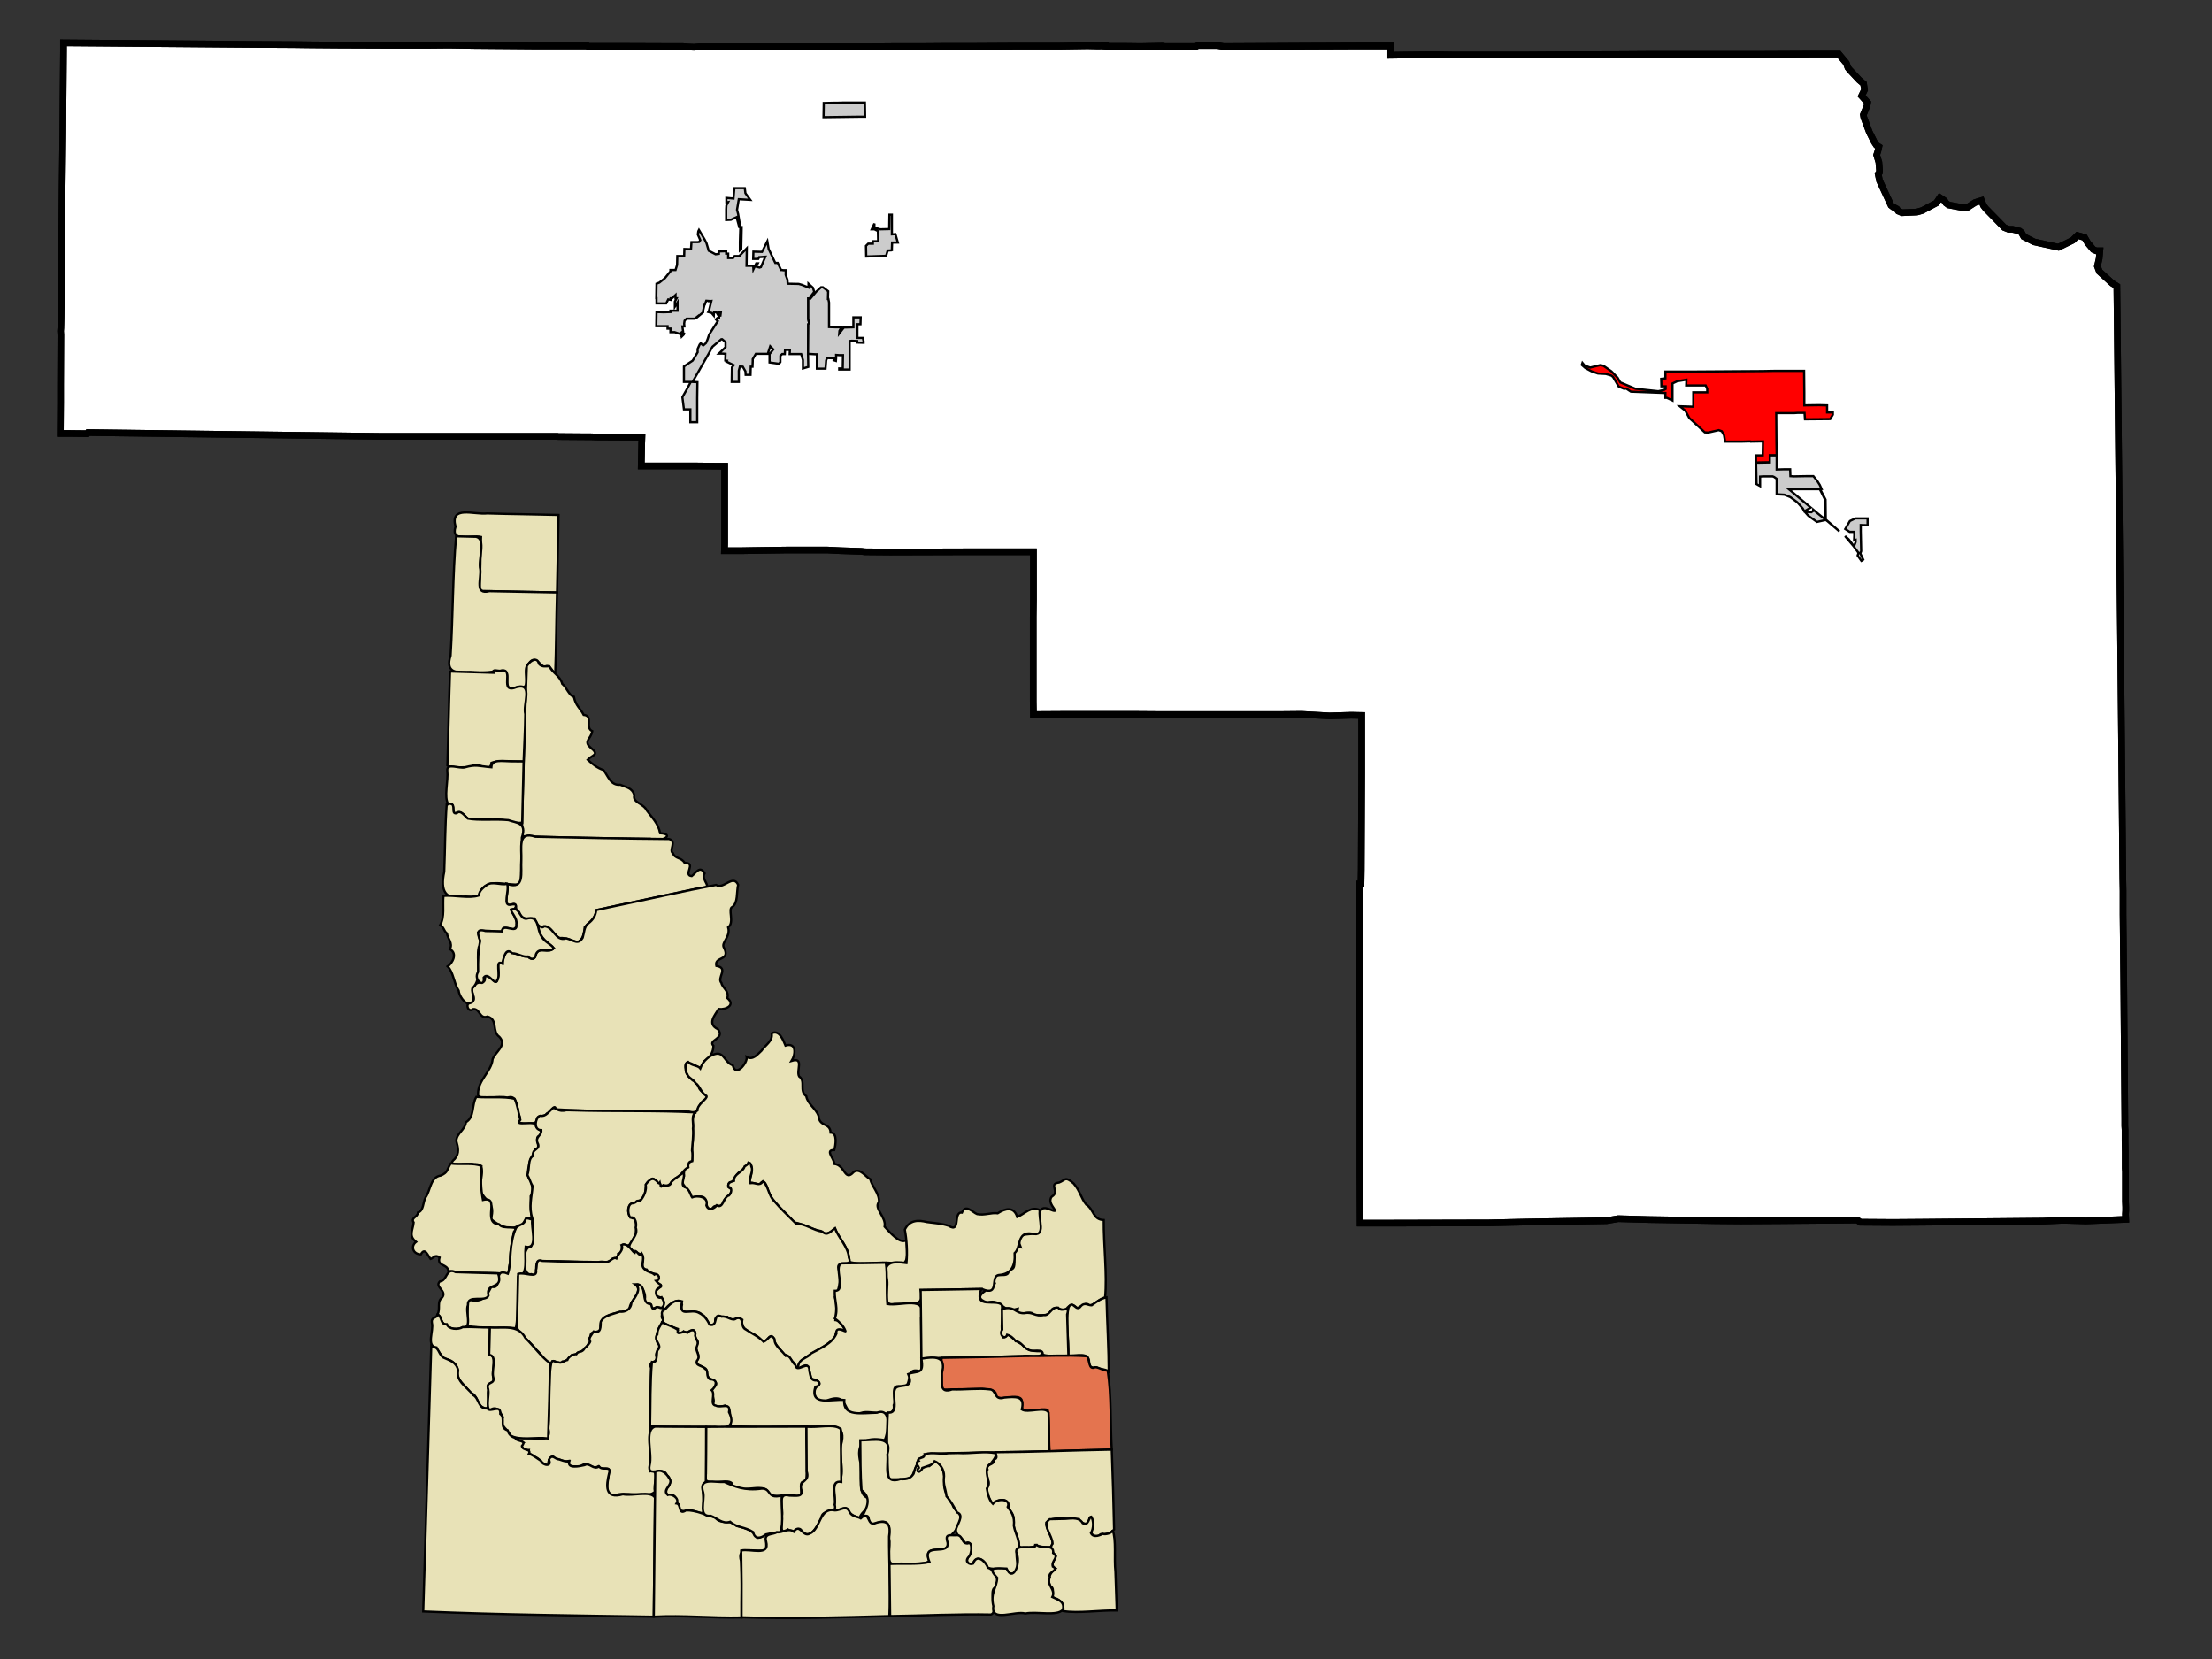 <?xml version="1.0" encoding="UTF-8" standalone="no"?>
<!-- Created with Arkyan's SVGCensus script -->
<svg
   xmlns:dc="http://purl.org/dc/elements/1.1/"
   xmlns:cc="http://web.resource.org/cc/"
   xmlns:rdf="http://www.w3.org/1999/02/22-rdf-syntax-ns#"
   xmlns:svg="http://www.w3.org/2000/svg"
   xmlns="http://www.w3.org/2000/svg"
   xmlns:sodipodi="http://sodipodi.sourceforge.net/DTD/sodipodi-0.dtd"
   xmlns:inkscape="http://www.inkscape.org/namespaces/inkscape"
   version="1.0"
   width="1000"
   height="750"
   id="svg2836"
   sodipodi:version="0.32"
   inkscape:version="0.45"
   sodipodi:docname="outputmap.svg"
   inkscape:output_extension="org.inkscape.output.svg.inkscape"
   sodipodi:docbase="C:\files\wikibot"
   sodipodi:modified="true">
  <rect width="100%" height="100%" fill="#333333" stroke="none"/>
  <defs
     id="defs2895" />
  <sodipodi:namedview
     inkscape:window-height="579"
     inkscape:window-width="748"
     inkscape:pageshadow="2"
     inkscape:pageopacity="0.0"
     guidetolerance="10.0"
     gridtolerance="10.0"
     objecttolerance="10.0"
     borderopacity="1.0"
     bordercolor="#666666"
     pagecolor="#ffffff"
     id="base"
     width="1000px"
     height="750px"
     inkscape:zoom="0.504"
     inkscape:cx="500"
     inkscape:cy="375"
     inkscape:window-x="154"
     inkscape:window-y="154"
     inkscape:current-layer="svg2836" />
  <path
     id="019"
     style="fill:#ffffff;fill-opacity:1;fill-rule:evenodd;stroke:#000000;stroke-width:3px;stroke-linecap:butt;stroke-linejoin:miter;stroke-opacity:1"
     d="M 497.394,20.757 L 499.694,20.657 L 499.694,20.857 L 499.694,20.857 L 501.394,20.957 L 501.394,20.957 L 501.794,20.957 L 501.794,20.957 L 503.694,20.957 L 507.594,20.957 L 515.594,21.057 L 515.594,21.057 L 525.494,20.857 L 526.694,21.057 L 540.594,21.057 L 541.494,20.557 L 550.394,20.557 L 553.194,21.057 L 590.594,20.857 L 590.594,20.857 L 615.494,20.757 L 624.594,20.757 L 628.694,20.757 L 628.694,24.957 L 635.594,24.857 L 645.094,24.757 L 646.994,24.757 L 650.194,24.757 L 656.994,24.857 L 663.194,24.857 L 667.694,24.857 L 681.494,24.857 L 688.394,24.857 L 689.894,24.857 L 689.894,24.857 L 704.194,24.757 L 704.194,24.757 L 733.094,24.657 L 733.094,24.657 L 747.294,24.557 L 787.994,24.557 L 797.294,24.557 L 818.494,24.457 L 827.494,24.457 L 831.294,24.457 L 834.694,28.557 L 835.394,30.557 L 836.094,31.457 L 840.494,36.157 L 842.494,37.857 L 842.894,40.657 L 841.594,43.357 L 844.294,46.357 L 844.094,47.657 L 842.394,51.857 L 842.594,53.057 L 845.094,59.757 L 847.294,64.157 L 848.294,65.657 L 849.394,66.357 L 848.994,68.157 L 848.394,70.057 L 849.394,73.357 L 849.694,77.057 L 849.594,78.057 L 849.094,78.657 L 849.694,81.657 L 854.894,92.857 L 855.794,93.557 L 857.494,94.457 L 858.194,95.457 L 859.894,96.157 L 866.594,95.857 L 868.994,95.157 L 875.394,91.757 L 876.994,89.357 L 879.094,90.757 L 879.694,91.757 L 880.894,92.657 L 886.794,93.757 L 889.294,93.857 L 892.894,91.557 L 895.794,90.657 L 896.694,92.957 L 897.694,94.257 L 906.094,102.857 L 908.094,103.657 L 909.794,103.657 L 912.994,104.457 L 913.894,105.157 L 914.894,106.957 L 919.594,109.357 L 930.594,111.757 L 936.994,108.657 L 939.194,106.457 L 942.394,107.357 L 943.794,109.757 L 946.294,112.757 L 947.594,113.357 L 949.294,113.357 L 948.994,116.857 L 948.194,120.357 L 949.094,122.757 L 954.894,128.057 L 956.994,129.357 L 956.994,129.357 L 958.694,291.857 L 958.694,291.857 L 959.694,397.257 L 959.794,402.757 L 959.794,407.057 L 959.794,413.357 L 959.794,413.457 L 960.094,442.757 L 960.594,505.357 L 960.594,508.957 L 960.694,510.757 L 960.694,515.957 L 960.794,520.757 L 960.794,528.157 L 960.894,529.657 L 960.894,532.457 L 960.894,543.157 L 960.994,545.657 L 960.994,547.057 L 960.994,547.257 L 960.894,548.957 L 960.994,551.257 L 960.994,551.257 L 943.094,551.957 L 932.794,551.657 L 932.794,551.657 L 923.594,552.057 L 923.594,552.057 L 868.794,552.557 L 855.694,552.657 L 841.094,552.557 L 839.594,551.557 L 803.894,551.857 L 787.194,551.957 L 775.594,551.857 L 764.494,551.657 L 752.194,551.457 L 745.794,551.357 L 731.594,550.957 L 726.294,551.857 L 707.894,552.157 L 707.894,552.157 L 690.394,552.457 L 690.394,552.457 L 672.894,552.857 L 669.994,552.857 L 628.994,552.957 L 628.994,552.957 L 628.494,552.957 L 628.494,552.957 L 614.894,552.957 L 614.894,552.957 L 614.794,529.057 L 614.794,491.357 L 614.794,476.457 L 614.794,467.357 L 614.694,457.357 L 614.694,448.957 L 614.694,434.357 L 614.594,427.457 L 614.494,399.657 L 615.294,399.657 L 615.394,393.057 L 615.594,349.557 L 615.594,323.457 L 610.894,323.357 L 601.094,323.657 L 588.494,322.957 L 577.894,323.057 L 543.394,323.057 L 541.494,323.057 L 541.494,323.057 L 540.994,323.057 L 540.994,323.057 L 525.294,323.057 L 511.594,322.957 L 494.394,322.957 L 483.094,322.957 L 467.194,323.057 L 467.194,323.057 L 467.094,317.157 L 467.094,317.157 L 467.094,292.557 L 467.094,290.057 L 467.094,278.957 L 467.194,271.157 L 467.194,271.157 L 467.194,264.457 L 467.194,264.457 L 467.194,259.257 L 467.194,249.457 L 457.294,249.457 L 449.494,249.457 L 436.594,249.457 L 402.394,249.557 L 402.394,249.557 L 391.094,249.457 L 391.094,249.457 L 389.394,249.257 L 380.194,248.957 L 374.094,248.657 L 356.994,248.657 L 356.994,248.657 L 355.594,248.657 L 341.194,248.857 L 335.494,248.957 L 332.394,248.957 L 332.394,248.957 L 327.494,248.957 L 327.594,245.757 L 327.594,245.757 L 327.594,242.557 L 327.594,242.557 L 327.594,237.657 L 327.594,237.657 L 327.594,210.757 L 327.594,210.757 L 324.494,210.757 L 315.094,210.657 L 305.994,210.657 L 305.994,210.657 L 303.994,210.657 L 303.994,210.657 L 302.594,210.657 L 302.594,210.657 L 291.094,210.657 L 289.894,210.657 L 289.894,210.657 L 290.094,200.957 L 290.094,200.657 L 290.094,200.657 L 290.194,197.657 L 270.094,197.557 L 270.094,197.557 L 267.094,197.457 L 265.494,197.457 L 252.394,197.357 L 251.994,197.257 L 251.894,197.257 L 251.794,197.257 L 251.794,197.257 L 249.594,197.257 L 249.594,197.257 L 248.494,197.257 L 172.294,197.257 L 171.894,197.257 L 39.794,195.557 L 39.394,196.057 L 30.994,195.957 L 27.294,195.957 L 27.394,181.957 L 27.394,174.257 L 27.494,151.457 L 27.394,149.657 L 27.494,148.257 L 27.594,144.257 L 27.694,137.357 L 27.794,134.257 L 27.894,132.157 L 27.694,127.157 L 27.794,117.057 L 27.894,106.657 L 28.094,84.557 L 28.394,59.557 L 28.494,46.057 L 28.694,22.857 L 28.694,19.357 L 28.694,19.357 L 115.494,20.057 L 115.494,20.057 L 132.594,20.157 L 140.494,20.257 L 152.994,20.357 L 177.894,20.457 L 190.294,20.457 L 190.294,20.457 L 192.394,20.457 L 192.394,20.457 L 202.894,20.357 L 215.394,20.557 L 215.494,20.457 L 216.194,20.557 L 240.594,20.757 L 265.594,20.757 L 265.794,20.957 L 278.394,20.957 L 305.094,21.057 L 308.794,21.057 L 308.794,21.057 L 311.394,21.257 L 313.794,21.357 L 316.194,21.157 L 317.194,21.157 L 334.294,21.157 L 353.394,21.157 L 353.394,21.157 L 355.194,21.157 L 355.194,21.157 L 365.894,21.157 L 390.494,21.157 L 390.494,21.157 L 391.694,21.157 L 391.694,21.157 L 391.994,21.157 L 391.994,21.157 L 403.294,21.057 L 403.294,21.057 L 403.594,21.057 L 416.094,21.057 L 416.094,21.057 L 428.294,20.957 L 428.294,20.957 L 428.594,20.957 L 428.594,20.957 L 441.094,20.957 L 458.394,20.857 L 478.694,20.857 L 478.694,20.857 L 491.694,20.657 L 495.594,20.757 L 496.594,20.757 L 497.394,20.757 z " />
  <path
     id="39700"
     style="fill:#cccccc;fill-opacity:1;fill-rule:evenodd;stroke:#000000;stroke-width:1px;stroke-linecap:butt;stroke-linejoin:miter;stroke-opacity:1"
     d="M 331.994,85.057 L 334.194,85.057 L 336.694,85.057 L 336.694,85.057 L 336.994,87.357 L 339.194,90.357 L 333.994,90.057 L 333.194,94.857 L 333.694,96.757 L 334.694,102.657 L 334.694,102.657 L 334.194,102.657 L 332.994,98.157 L 330.394,99.357 L 328.294,99.457 L 328.294,99.057 L 328.294,98.257 L 328.294,95.457 L 328.294,94.557 L 328.394,92.857 L 329.194,91.357 L 328.594,91.457 L 328.394,91.457 L 328.394,89.457 L 331.594,89.757 L 331.994,85.057 z M 334.694,102.657 L 335.294,102.657 L 335.094,112.457 L 335.094,112.457 L 334.494,113.057 L 334.494,113.057 L 334.494,109.357 L 334.494,109.357 L 334.594,105.857 L 334.694,102.657 z M 315.394,109.457 L 316.094,109.357 L 316.094,109.357 L 316.094,109.357 L 316.594,108.557 L 315.494,106.057 L 315.594,105.257 L 315.694,104.557 L 315.994,103.957 L 318.594,108.357 L 319.394,109.957 L 320.394,113.357 L 320.794,113.557 L 321.394,113.857 L 323.494,114.957 L 324.994,114.757 L 324.994,113.657 L 328.294,113.557 L 328.294,114.657 L 329.194,114.657 L 329.194,116.657 L 329.694,116.657 L 331.394,116.657 L 331.394,116.657 L 332.094,115.757 L 332.094,115.757 L 334.394,115.757 L 334.394,115.757 L 334.394,115.557 L 337.594,112.257 L 337.494,120.157 L 340.494,120.157 L 340.494,120.157 L 340.594,121.757 L 341.894,119.057 L 342.594,119.057 L 341.794,120.557 L 343.394,120.957 L 343.994,120.757 L 345.994,116.057 L 343.194,116.257 L 342.794,117.057 L 342.294,117.057 L 340.494,117.057 L 340.494,117.057 L 340.594,113.757 L 344.494,113.857 L 346.894,109.057 L 346.894,109.057 L 347.494,112.557 L 350.194,118.257 L 350.194,118.257 L 350.494,118.857 L 351.594,118.857 L 353.094,122.057 L 353.494,122.057 L 354.094,122.157 L 354.094,122.157 L 354.594,122.157 L 355.194,122.157 L 355.194,122.157 L 355.194,124.257 L 355.994,126.457 L 356.094,128.257 L 356.094,128.257 L 361.094,128.357 L 362.494,128.757 L 365.494,129.957 L 365.494,129.957 L 365.494,128.257 L 365.494,128.257 L 367.494,130.057 L 368.094,131.957 L 366.394,134.157 L 366.194,135.057 L 366.194,135.057 L 365.394,134.957 L 365.394,134.957 L 365.394,141.257 L 365.394,144.257 L 365.394,144.257 L 365.794,146.157 L 365.394,146.557 L 365.394,146.557 L 365.394,147.657 L 365.294,159.957 L 365.294,159.957 L 365.294,160.157 L 365.394,165.857 L 365.394,165.857 L 362.994,166.557 L 362.994,162.757 L 362.994,162.757 L 362.194,160.057 L 362.194,160.057 L 361.594,160.057 L 356.994,160.057 L 356.994,160.057 L 357.094,158.157 L 354.894,158.157 L 354.794,160.057 L 354.794,160.057 L 353.594,160.057 L 353.594,160.057 L 352.794,160.857 L 352.794,160.857 L 352.794,161.557 L 352.794,162.957 L 352.794,163.657 L 352.794,163.657 L 352.194,164.457 L 347.894,163.857 L 347.894,160.057 L 349.594,157.957 L 348.194,156.557 L 347.094,159.957 L 347.094,159.957 L 346.694,159.957 L 344.594,159.957 L 342.594,159.957 L 342.294,159.957 L 341.694,159.957 L 341.694,159.957 L 340.294,162.357 L 340.294,162.357 L 340.294,162.757 L 340.294,163.257 L 340.194,165.757 L 340.194,165.757 L 339.394,165.757 L 339.294,169.457 L 337.094,169.457 L 336.994,167.857 L 335.794,165.757 L 334.494,165.657 L 333.994,167.557 L 333.994,172.657 L 331.994,172.657 L 330.794,172.657 L 330.894,166.057 L 331.694,165.057 L 328.394,163.457 L 328.594,163.057 L 327.894,162.957 L 327.894,162.957 L 327.994,159.957 L 327.994,159.957 L 326.794,159.857 L 324.994,159.857 L 324.994,159.857 L 327.894,157.057 L 327.994,156.957 L 327.994,154.657 L 326.494,153.357 L 326.094,153.357 L 322.094,156.757 L 321.694,157.457 L 320.394,159.857 L 320.394,159.857 L 313.094,172.657 L 315.294,172.757 L 315.194,179.957 L 315.194,181.657 L 315.194,187.757 L 315.194,188.657 L 315.194,190.857 L 312.094,190.857 L 312.094,185.057 L 309.194,185.057 L 308.494,179.557 L 310.694,175.657 L 312.294,172.657 L 312.294,172.657 L 309.194,172.657 L 309.194,165.657 L 313.094,163.057 L 313.094,163.057 L 313.494,162.457 L 315.394,159.257 L 315.394,159.257 L 315.394,157.757 L 316.294,155.757 L 316.794,155.157 L 317.894,156.157 L 318.294,155.857 L 319.194,155.057 L 319.894,153.357 L 320.594,151.257 L 324.494,145.157 L 323.694,144.457 L 323.794,144.257 L 323.794,144.257 L 324.294,143.757 L 325.094,143.757 L 325.094,142.657 L 325.694,142.657 L 325.894,141.157 L 324.894,141.157 L 324.694,142.257 L 324.694,142.157 L 324.594,142.357 L 323.894,141.157 L 322.794,141.157 L 322.694,142.657 L 322.694,142.657 L 321.694,141.457 L 320.194,141.057 L 320.194,141.057 L 320.494,140.557 L 321.594,136.057 L 321.594,136.057 L 321.594,136.057 L 320.594,136.157 L 320.594,136.057 L 319.294,135.957 L 318.694,137.557 L 318.594,137.557 L 318.494,137.757 L 317.894,140.257 L 317.894,140.557 L 317.894,141.157 L 315.494,143.157 L 315.494,143.157 L 315.494,142.957 L 315.494,142.957 L 314.094,144.057 L 310.394,144.057 L 309.494,144.957 L 309.294,146.257 L 309.394,147.557 L 309.394,147.557 L 308.694,147.557 L 308.494,147.557 L 308.494,147.557 L 308.794,149.757 L 308.094,150.257 L 309.294,150.757 L 309.294,150.857 L 308.394,151.857 L 308.494,151.857 L 308.494,151.857 L 308.194,152.157 L 308.194,152.157 L 308.094,151.357 L 307.694,151.057 L 304.994,150.157 L 303.094,150.157 L 303.094,149.057 L 303.094,148.557 L 301.794,148.557 L 301.794,147.457 L 301.794,147.457 L 296.694,147.457 L 296.694,147.457 L 296.794,141.057 L 299.994,141.157 L 303.094,141.057 L 303.094,141.057 L 303.094,140.457 L 303.094,140.457 L 306.294,140.457 L 306.294,136.757 L 305.094,138.657 L 305.094,138.257 L 305.094,137.557 L 305.094,136.357 L 305.894,134.857 L 305.894,134.857 L 305.394,134.857 L 305.394,134.857 L 305.394,133.357 L 303.794,134.857 L 303.794,134.857 L 303.194,134.857 L 303.194,134.857 L 303.194,135.557 L 303.194,135.557 L 302.094,135.357 L 301.194,137.157 L 296.794,137.157 L 296.794,134.757 L 296.794,134.757 L 296.694,134.757 L 296.694,134.757 L 296.794,128.257 L 298.094,127.757 L 300.594,125.757 L 303.094,122.657 L 303.094,122.657 L 303.094,122.057 L 303.094,122.057 L 305.394,122.057 L 306.094,119.757 L 306.194,115.857 L 306.194,115.757 L 306.294,115.757 L 307.494,115.757 L 307.494,115.757 L 309.294,115.757 L 309.394,112.557 L 312.394,112.657 L 312.594,109.457 L 315.394,109.457 z " />
  <path
     id="79120"
     style="fill:#ff0000;fill-opacity:1;fill-rule:evenodd;stroke:#000000;stroke-width:1px;stroke-linecap:butt;stroke-linejoin:miter;stroke-opacity:1"
     d="M 756.094,173.357 L 756.094,181.057 L 753.594,179.857 L 752.894,179.857 L 752.894,177.657 L 737.294,177.057 L 737.294,177.057 L 735.494,175.857 L 735.194,175.657 L 735.094,175.657 L 735.094,175.657 L 735.094,175.657 L 734.194,175.757 L 731.794,174.757 L 729.194,170.357 L 728.394,169.757 L 725.994,169.057 L 722.394,168.857 L 719.494,167.857 L 716.694,166.357 L 715.094,164.957 L 715.394,164.057 L 716.394,165.257 L 718.894,166.157 L 723.394,165.057 L 723.694,165.057 L 724.894,165.357 L 728.494,167.857 L 731.294,170.757 L 732.494,172.857 L 739.394,175.757 L 749.694,176.857 L 752.294,176.257 L 752.994,175.857 L 752.994,174.657 L 751.094,174.657 L 750.994,171.257 L 752.894,171.057 L 752.894,167.957 L 766.794,167.957 L 796.694,167.757 L 801.994,167.657 L 815.594,167.657 L 815.694,177.457 L 815.694,181.057 L 815.694,183.257 L 822.294,183.157 L 825.994,183.257 L 825.994,186.457 L 828.594,186.457 L 828.594,187.457 L 827.394,189.457 L 815.994,189.557 L 815.794,186.657 L 812.594,186.657 L 811.094,186.757 L 809.894,186.757 L 806.194,186.757 L 802.994,186.757 L 803.094,200.057 L 803.194,205.857 L 803.194,205.857 L 800.094,205.857 L 800.094,209.057 L 794.794,209.157 L 793.894,209.157 L 793.894,209.157 L 793.794,205.857 L 796.894,205.857 L 796.994,199.557 L 791.394,199.657 L 791.294,199.557 L 791.094,199.557 L 787.494,199.657 L 784.294,199.657 L 779.894,199.657 L 779.394,196.757 L 778.394,194.957 L 776.994,194.457 L 772.194,195.557 L 770.694,195.457 L 763.694,188.957 L 761.894,185.657 L 759.394,183.657 L 765.494,183.857 L 765.494,177.357 L 771.794,177.357 L 771.794,176.557 L 771.794,175.757 L 771.094,174.257 L 762.294,174.257 L 762.394,171.657 L 762.394,171.657 L 758.194,172.357 L 756.094,173.357 z " />
  <path
     id="40510"
     style="fill:#cccccc;fill-opacity:1;fill-rule:evenodd;stroke:#000000;stroke-width:1px;stroke-linecap:butt;stroke-linejoin:miter;stroke-opacity:1"
     d="M 803.194,205.857 L 803.194,212.257 L 806.594,212.157 L 809.294,212.157 L 809.394,215.257 L 810.994,215.357 L 816.494,215.257 L 818.394,215.257 L 818.794,215.257 L 819.794,215.257 L 821.494,217.357 L 822.694,219.257 L 823.494,221.057 L 822.794,221.057 L 825.294,225.857 L 825.394,234.857 L 831.594,240.257 L 825.494,235.057 L 821.394,235.957 L 817.494,233.157 L 815.894,231.357 L 818.894,231.557 L 819.294,231.257 L 819.594,231.057 L 819.694,230.357 L 821.694,232.057 L 825.294,234.957 L 825.094,225.957 L 822.694,221.157 L 808.694,221.157 L 818.594,229.457 L 815.694,231.157 L 814.994,229.857 L 812.494,227.057 L 809.394,224.757 L 806.694,223.657 L 803.194,223.457 L 803.194,216.457 L 802.094,215.657 L 801.394,215.357 L 798.494,215.357 L 797.094,215.357 L 795.694,215.457 L 795.694,219.757 L 794.094,218.857 L 793.894,209.157 L 793.894,209.157 L 794.794,209.157 L 800.094,209.057 L 800.094,205.857 L 803.194,205.857 z M 838.294,242.157 L 838.294,240.457 L 836.194,240.457 L 834.194,239.157 L 836.294,235.557 L 838.794,234.357 L 844.294,234.357 L 844.294,237.457 L 841.194,237.357 L 841.194,240.257 L 841.394,249.157 L 841.094,249.957 L 840.894,249.957 L 842.494,253.357 L 842.294,253.157 L 841.494,253.557 L 839.794,251.157 L 840.194,249.957 L 837.894,246.857 L 834.094,242.357 L 835.794,243.857 L 837.894,246.657 L 838.394,246.357 L 838.894,245.057 L 838.894,244.057 L 838.194,244.257 L 838.294,242.157 z " />
  <path
     id="01990"
     style="fill:#cccccc;fill-opacity:1;fill-rule:evenodd;stroke:#000000;stroke-width:1px;stroke-linecap:butt;stroke-linejoin:miter;stroke-opacity:1"
     d="M 366.194,135.057 L 366.294,135.057 L 366.294,135.057 L 368.994,131.857 L 371.194,129.857 L 371.994,129.857 L 374.394,131.657 L 374.294,135.157 L 374.294,135.157 L 374.494,135.157 L 374.494,135.157 L 374.794,136.757 L 374.794,147.857 L 374.794,147.857 L 377.894,147.957 L 377.894,147.957 L 380.394,147.957 L 379.494,149.557 L 379.394,150.757 L 380.394,149.457 L 381.494,148.057 L 385.794,147.957 L 385.794,143.457 L 389.094,143.457 L 388.994,146.557 L 387.594,146.557 L 387.594,147.957 L 387.594,152.757 L 390.094,152.757 L 390.394,154.257 L 390.394,154.257 L 390.394,154.957 L 390.394,154.957 L 387.494,154.857 L 387.494,154.157 L 385.094,154.057 L 384.094,154.157 L 384.094,160.757 L 384.094,160.757 L 384.094,167.057 L 384.094,167.057 L 379.394,167.057 L 379.394,166.557 L 380.994,166.557 L 381.094,160.557 L 381.094,160.557 L 379.394,160.557 L 377.994,160.457 L 377.994,160.457 L 377.994,161.957 L 377.894,163.157 L 377.894,163.157 L 376.894,162.857 L 377.094,161.957 L 373.894,161.857 L 373.494,162.957 L 373.194,166.657 L 371.894,166.657 L 369.294,166.657 L 369.294,163.257 L 369.294,160.157 L 369.294,160.157 L 368.594,160.157 L 368.594,160.157 L 365.294,159.957 L 365.294,159.957 L 365.394,147.657 L 365.394,146.557 L 365.394,146.557 L 365.794,146.157 L 365.394,144.257 L 365.394,144.257 L 365.394,141.257 L 365.394,134.957 L 365.394,134.957 L 366.194,135.057 z " />
  <path
     id="40420"
     style="fill:#cccccc;fill-opacity:1;fill-rule:evenodd;stroke:#000000;stroke-width:1px;stroke-linecap:butt;stroke-linejoin:miter;stroke-opacity:1"
     d="M 402.094,97.057 L 403.194,97.057 L 403.194,97.057 L 403.194,105.957 L 404.794,105.857 L 405.894,109.657 L 403.294,109.657 L 403.194,112.357 L 403.194,113.557 L 403.194,113.157 L 401.294,113.257 L 400.594,115.657 L 391.594,115.957 L 391.494,111.157 L 392.494,110.157 L 394.594,110.157 L 394.594,109.057 L 396.994,109.057 L 396.894,104.457 L 395.294,103.657 L 394.094,103.657 L 394.094,103.657 L 395.294,101.057 L 395.294,101.057 L 395.294,102.857 L 397.894,103.657 L 401.994,103.557 L 402.094,97.057 z " />
  <path
     id="83350"
     style="fill:#cccccc;fill-opacity:1;fill-rule:evenodd;stroke:#000000;stroke-width:1px;stroke-linecap:butt;stroke-linejoin:miter;stroke-opacity:1"
     d="M 391.094,52.757 L 390.594,52.757 L 388.694,52.757 L 373.694,52.957 L 373.694,52.957 L 372.294,52.957 L 372.394,47.057 L 372.394,47.057 L 372.394,46.557 L 376.794,46.457 L 378.294,46.457 L 381.594,46.357 L 390.994,46.357 L 391.094,52.757 z " />
  <path
     id="path2845"
     style="fill:none;fill-opacity:1;fill-rule:evenodd;stroke:#000000;stroke-width:3px;stroke-linecap:butt;stroke-linejoin:miter;stroke-opacity:1"
     d="M 497.394,20.757 L 499.694,20.657 L 499.694,20.857 L 499.694,20.857 L 501.394,20.957 L 501.394,20.957 L 501.794,20.957 L 501.794,20.957 L 503.694,20.957 L 507.594,20.957 L 515.594,21.057 L 515.594,21.057 L 525.494,20.857 L 526.694,21.057 L 540.594,21.057 L 541.494,20.557 L 550.394,20.557 L 553.194,21.057 L 590.594,20.857 L 590.594,20.857 L 615.494,20.757 L 624.594,20.757 L 628.694,20.757 L 628.694,24.957 L 635.594,24.857 L 645.094,24.757 L 646.994,24.757 L 650.194,24.757 L 656.994,24.857 L 663.194,24.857 L 667.694,24.857 L 681.494,24.857 L 688.394,24.857 L 689.894,24.857 L 689.894,24.857 L 704.194,24.757 L 704.194,24.757 L 733.094,24.657 L 733.094,24.657 L 747.294,24.557 L 787.994,24.557 L 797.294,24.557 L 818.494,24.457 L 827.494,24.457 L 831.294,24.457 L 834.694,28.557 L 835.394,30.557 L 836.094,31.457 L 840.494,36.157 L 842.494,37.857 L 842.894,40.657 L 841.594,43.357 L 844.294,46.357 L 844.094,47.657 L 842.394,51.857 L 842.594,53.057 L 845.094,59.757 L 847.294,64.157 L 848.294,65.657 L 849.394,66.357 L 848.994,68.157 L 848.394,70.057 L 849.394,73.357 L 849.694,77.057 L 849.594,78.057 L 849.094,78.657 L 849.694,81.657 L 854.894,92.857 L 855.794,93.557 L 857.494,94.457 L 858.194,95.457 L 859.894,96.157 L 866.594,95.857 L 868.994,95.157 L 875.394,91.757 L 876.994,89.357 L 879.094,90.757 L 879.694,91.757 L 880.894,92.657 L 886.794,93.757 L 889.294,93.857 L 892.894,91.557 L 895.794,90.657 L 896.694,92.957 L 897.694,94.257 L 906.094,102.857 L 908.094,103.657 L 909.794,103.657 L 912.994,104.457 L 913.894,105.157 L 914.894,106.957 L 919.594,109.357 L 930.594,111.757 L 936.994,108.657 L 939.194,106.457 L 942.394,107.357 L 943.794,109.757 L 946.294,112.757 L 947.594,113.357 L 949.294,113.357 L 948.994,116.857 L 948.194,120.357 L 949.094,122.757 L 954.894,128.057 L 956.994,129.357 L 956.994,129.357 L 958.694,291.857 L 958.694,291.857 L 959.694,397.257 L 959.794,402.757 L 959.794,407.057 L 959.794,413.357 L 959.794,413.457 L 960.094,442.757 L 960.594,505.357 L 960.594,508.957 L 960.694,510.757 L 960.694,515.957 L 960.794,520.757 L 960.794,528.157 L 960.894,529.657 L 960.894,532.457 L 960.894,543.157 L 960.994,545.657 L 960.994,547.057 L 960.994,547.257 L 960.894,548.957 L 960.994,551.257 L 960.994,551.257 L 943.094,551.957 L 932.794,551.657 L 932.794,551.657 L 923.594,552.057 L 923.594,552.057 L 868.794,552.557 L 855.694,552.657 L 841.094,552.557 L 839.594,551.557 L 803.894,551.857 L 787.194,551.957 L 775.594,551.857 L 764.494,551.657 L 752.194,551.457 L 745.794,551.357 L 731.594,550.957 L 726.294,551.857 L 707.894,552.157 L 707.894,552.157 L 690.394,552.457 L 690.394,552.457 L 672.894,552.857 L 669.994,552.857 L 628.994,552.957 L 628.994,552.957 L 628.494,552.957 L 628.494,552.957 L 614.894,552.957 L 614.894,552.957 L 614.794,529.057 L 614.794,491.357 L 614.794,476.457 L 614.794,467.357 L 614.694,457.357 L 614.694,448.957 L 614.694,434.357 L 614.594,427.457 L 614.494,399.657 L 615.294,399.657 L 615.394,393.057 L 615.594,349.557 L 615.594,323.457 L 610.894,323.357 L 601.094,323.657 L 588.494,322.957 L 577.894,323.057 L 543.394,323.057 L 541.494,323.057 L 541.494,323.057 L 540.994,323.057 L 540.994,323.057 L 525.294,323.057 L 511.594,322.957 L 494.394,322.957 L 483.094,322.957 L 467.194,323.057 L 467.194,323.057 L 467.094,317.157 L 467.094,317.157 L 467.094,292.557 L 467.094,290.057 L 467.094,278.957 L 467.194,271.157 L 467.194,271.157 L 467.194,264.457 L 467.194,264.457 L 467.194,259.257 L 467.194,249.457 L 457.294,249.457 L 449.494,249.457 L 436.594,249.457 L 402.394,249.557 L 402.394,249.557 L 391.094,249.457 L 391.094,249.457 L 389.394,249.257 L 380.194,248.957 L 374.094,248.657 L 356.994,248.657 L 356.994,248.657 L 355.594,248.657 L 341.194,248.857 L 335.494,248.957 L 332.394,248.957 L 332.394,248.957 L 327.494,248.957 L 327.594,245.757 L 327.594,245.757 L 327.594,242.557 L 327.594,242.557 L 327.594,237.657 L 327.594,237.657 L 327.594,210.757 L 327.594,210.757 L 324.494,210.757 L 315.094,210.657 L 305.994,210.657 L 305.994,210.657 L 303.994,210.657 L 303.994,210.657 L 302.594,210.657 L 302.594,210.657 L 291.094,210.657 L 289.894,210.657 L 289.894,210.657 L 290.094,200.957 L 290.094,200.657 L 290.094,200.657 L 290.194,197.657 L 270.094,197.557 L 270.094,197.557 L 267.094,197.457 L 265.494,197.457 L 252.394,197.357 L 251.994,197.257 L 251.894,197.257 L 251.794,197.257 L 251.794,197.257 L 249.594,197.257 L 249.594,197.257 L 248.494,197.257 L 172.294,197.257 L 171.894,197.257 L 39.794,195.557 L 39.394,196.057 L 30.994,195.957 L 27.294,195.957 L 27.394,181.957 L 27.394,174.257 L 27.494,151.457 L 27.394,149.657 L 27.494,148.257 L 27.594,144.257 L 27.694,137.357 L 27.794,134.257 L 27.894,132.157 L 27.694,127.157 L 27.794,117.057 L 27.894,106.657 L 28.094,84.557 L 28.394,59.557 L 28.494,46.057 L 28.694,22.857 L 28.694,19.357 L 28.694,19.357 L 115.494,20.057 L 115.494,20.057 L 132.594,20.157 L 140.494,20.257 L 152.994,20.357 L 177.894,20.457 L 190.294,20.457 L 190.294,20.457 L 192.394,20.457 L 192.394,20.457 L 202.894,20.357 L 215.394,20.557 L 215.494,20.457 L 216.194,20.557 L 240.594,20.757 L 265.594,20.757 L 265.794,20.957 L 278.394,20.957 L 305.094,21.057 L 308.794,21.057 L 308.794,21.057 L 311.394,21.257 L 313.794,21.357 L 316.194,21.157 L 317.194,21.157 L 334.294,21.157 L 353.394,21.157 L 353.394,21.157 L 355.194,21.157 L 355.194,21.157 L 365.894,21.157 L 390.494,21.157 L 390.494,21.157 L 391.694,21.157 L 391.694,21.157 L 391.994,21.157 L 391.994,21.157 L 403.294,21.057 L 403.294,21.057 L 403.594,21.057 L 416.094,21.057 L 416.094,21.057 L 428.294,20.957 L 428.294,20.957 L 428.594,20.957 L 428.594,20.957 L 441.094,20.957 L 458.394,20.857 L 478.694,20.857 L 478.694,20.857 L 491.694,20.657 L 495.594,20.757 L 496.594,20.757 L 497.394,20.757 z " />
  <g
     id="g2847"
     transform="translate(185.471,231.687)">
    <path
       id="021"       style="opacity:1;color:#000000;fill:#e8e2b7;fill-opacity:1;fill-rule:evenodd;stroke:#000000;stroke-width:1;stroke-linecap:butt;stroke-linejoin:miter;marker:none;marker-start:none;marker-mid:none;marker-end:none;stroke-miterlimit:4;stroke-dasharray:none;stroke-dashoffset:0;stroke-opacity:1;visibility:visible;display:inline;overflow:visible;enable-background:accumulate"
       d="M 67.041,1.113 C 66.813,12.795 66.578,24.476 66.34,36.158 C 54.676,35.858 43.007,35.795 31.345,35.425 C 31.706,27.211 31.702,19.261 32.004,11.049 C 27.716,9.949 18.065,13.852 20.451,6.408 C 17.845,-3.399 28.809,1.13 34.814,0.418 C 45.558,0.755 56.296,0.82 67.041,1.113 z "
 />    <path
       id="017"       style="opacity:1;color:#000000;fill:#e8e2b7;fill-opacity:1;fill-rule:evenodd;stroke:#000000;stroke-width:1;stroke-linecap:butt;stroke-linejoin:miter;marker:none;marker-start:none;marker-mid:none;marker-end:none;stroke-miterlimit:4;stroke-dasharray:none;stroke-dashoffset:0;stroke-opacity:1;visibility:visible;display:inline;overflow:visible;enable-background:accumulate"
       d="M 29.651,11 C 34.575,11.852 30.525,21.308 31.646,25.733 C 32.13,29.903 28.945,37.357 35.742,35.571 C 45.942,35.757 56.141,35.932 66.34,36.158 C 65.992,48.342 65.965,61.245 65.526,72.994 C 63.979,71.57 62.935,68.062 60.566,69.956 C 58.203,68.346 56.271,64.407 53.619,68.23 C 49.826,71.073 56.002,80.677 48.766,78.87 C 39.849,82.532 47.103,70.886 41.346,71.545 C 36.755,71.924 32.744,72.845 27.167,72.164 C 20.848,72.79 15.737,72.337 18.234,64.713 C 19.331,46.829 19.171,27.977 20.716,10.78 C 23.694,10.888 26.672,10.934 29.651,11 z "
 />    <path
       id="079"       style="opacity:1;color:#000000;fill:#e8e2b7;fill-opacity:1;fill-rule:evenodd;stroke:#000000;stroke-width:1;stroke-linecap:butt;stroke-linejoin:miter;marker:none;marker-start:none;marker-mid:none;marker-end:none;stroke-miterlimit:4;stroke-dasharray:none;stroke-dashoffset:0;stroke-opacity:1;visibility:visible;display:inline;overflow:visible;enable-background:accumulate"
       d="M 53.082,68.938 C 54.212,67.043 57.487,65.015 58.147,68.442 C 59.613,70.101 61.387,69.474 62.871,69.525 C 64.367,72.65 67.684,73.732 68.702,77.482 C 70.7,79.037 71.846,82.932 73.972,83.305 C 74.761,87.386 76.859,88.495 78.378,91.498 C 82.981,91.918 78.78,97.267 82.262,98.844 C 81.811,102.352 78.142,103.228 81.391,106.182 C 85.686,109.66 82.554,109.341 80.202,111.761 C 82.478,113.885 84.535,115.491 87.336,116.444 C 89.374,118.911 90.454,123.533 94.959,123.09 C 97.452,124.226 100.467,124.442 101.255,127.854 C 100.402,131.152 105.537,131.555 106.964,134.777 C 109.358,138.007 112.143,140.597 112.95,144.981 C 119.865,145.346 113.888,149.391 108.625,147.517 C 89.278,147.256 69.593,147.015 50.459,146.317 C 51.017,120.73 51.764,94.66 52.699,69.411 C 52.75,69.191 52.999,69.133 53.082,68.938 z "
 />    <path
       id="055"       style="opacity:1;color:#000000;fill:#e8e2b7;fill-opacity:1;fill-rule:evenodd;stroke:#000000;stroke-width:1;stroke-linecap:butt;stroke-linejoin:miter;marker:none;marker-start:none;marker-mid:none;marker-end:none;stroke-miterlimit:4;stroke-dasharray:none;stroke-dashoffset:0;stroke-opacity:1;visibility:visible;display:inline;overflow:visible;enable-background:accumulate"
       d="M 40.824,71.528 C 47.725,69.831 39.375,82.539 48.349,78.861 C 55.673,77.114 50.807,86.878 52.001,91.107 C 51.966,98.28 51.479,105.412 51.241,112.567 C 46.127,112.68 40.479,111.758 36.712,113.162 C 36.166,118.772 29.129,111.301 27.867,115.328 C 24.44,114.751 19.145,115.992 16.783,114.391 C 17.231,100.224 17.489,86.061 17.98,71.895 C 24.52,72.07 31.06,72.28 37.599,72.465 C 36.923,70.513 39.831,71.803 40.824,71.528 z "
 />    <path
       id="009"       style="opacity:1;color:#000000;fill:#e8e2b7;fill-opacity:1;fill-rule:evenodd;stroke:#000000;stroke-width:1;stroke-linecap:butt;stroke-linejoin:miter;marker:none;marker-start:none;marker-mid:none;marker-end:none;stroke-miterlimit:4;stroke-dasharray:none;stroke-dashoffset:0;stroke-opacity:1;visibility:visible;display:inline;overflow:visible;enable-background:accumulate"
       d="M 51.241,112.567 C 50.987,121.787 50.858,131.006 50.598,140.225 C 45.057,140.802 42.799,138.212 37.094,138.881 C 32.824,137.957 27.561,140.244 25.236,137.643 C 23.744,136.035 22.037,134.598 20.26,136.145 C 18.562,134.674 20.611,131.116 17.198,131.869 C 15.087,128.737 17.279,121.282 16.733,116.618 C 16.443,113.068 22.217,115.937 24.666,115.23 C 29.718,113.75 31.014,114.708 36.671,115.181 C 36.85,111.329 41.756,112.5 45.483,112.502 C 47.406,112.583 49.318,112.456 51.241,112.567 z "
 />    <path
       id="057"       style="opacity:1;color:#000000;fill:#e8e2b7;fill-opacity:1;fill-rule:evenodd;stroke:#000000;stroke-width:1;stroke-linecap:butt;stroke-linejoin:miter;marker:none;marker-start:none;marker-mid:none;marker-end:none;stroke-miterlimit:4;stroke-dasharray:none;stroke-dashoffset:0;stroke-opacity:1;visibility:visible;display:inline;overflow:visible;enable-background:accumulate"
       d="M 18.126,131.714 C 20.835,131.771 18.163,136.66 21.018,135.949 C 22.774,134.103 24.959,137.659 26.026,138.384 C 30.719,139.357 38.336,138.489 44.343,139.069 C 47.788,140.382 52.895,139.993 50.451,146.928 C 50.284,154 50.133,161.072 49.97,168.144 C 43.879,168.804 35.672,165.236 32.086,170.595 C 31.678,174.247 28.457,174.11 25.001,173.583 C 15.609,175.667 13.529,170.902 15.355,162.419 C 15.759,152.318 15.721,141.623 16.465,131.926 C 17.203,132.367 17.401,131.206 18.126,131.714 z "
 />    <path
       id="035"       style="opacity:1;color:#000000;fill:#e8e2b7;fill-opacity:1;fill-rule:evenodd;stroke:#000000;stroke-width:1;stroke-linecap:butt;stroke-linejoin:miter;marker:none;marker-start:none;marker-mid:none;marker-end:none;stroke-miterlimit:4;stroke-dasharray:none;stroke-dashoffset:0;stroke-opacity:1;visibility:visible;display:inline;overflow:visible;enable-background:accumulate"
       d="M 117.014,147.612 C 120.646,148.627 116.811,152.796 118.692,153.973 C 119.797,156.767 122.465,155.747 124.042,158.403 C 129.711,158.268 123.075,163.98 127.243,164.373 C 129.048,163.082 130.935,159.322 133.071,163.106 C 131.111,166.381 137.576,169.677 131.402,169.67 C 115.607,173.064 99.728,176.323 83.989,179.806 C 84.021,183.304 80.971,185.125 78.834,187.494 C 78.779,190.205 77.95,193.381 75.56,194.213 C 74.055,193.9 70.251,192.016 67.546,192.373 C 64.454,191.173 62.98,185.229 59.149,187.6 C 57.356,186.504 57.153,185.453 56.144,183.512 C 52.89,183.708 50.053,183.967 49.246,180.653 C 46.616,180.085 49.166,175.729 45.621,177.265 C 41.329,178.391 45.034,170.81 43.781,167.916 C 51.948,170.728 49.878,162.796 50.215,157.32 C 50.491,151.812 48.339,143.758 56.583,146.585 C 76.726,147.018 96.866,147.461 117.014,147.612 z "
 />    <path
       id="049"       style="opacity:1;color:#000000;fill:#e8e2b7;fill-opacity:1;fill-rule:evenodd;stroke:#000000;stroke-width:1;stroke-linecap:butt;stroke-linejoin:miter;marker:none;marker-start:none;marker-mid:none;marker-end:none;stroke-miterlimit:4;stroke-dasharray:none;stroke-dashoffset:0;stroke-opacity:1;visibility:visible;display:inline;overflow:visible;enable-background:accumulate"
       d="M 92.141,178.014 C 107.461,174.879 123.168,171.193 138.254,168.363 C 141.481,170.67 145.899,163.299 148.223,168.298 C 147.456,171.568 148.21,176.499 145.633,178.291 C 143.364,179.14 146.765,185.288 143.703,187.536 C 144.99,191.865 140.342,194.409 141.813,196.754 C 144.968,202.848 137.274,200.556 138.368,204.972 C 144.187,205.93 138.454,210.359 140.673,212.652 C 141.026,214.921 144.372,216.356 143.314,219.494 C 147.164,222.666 142.803,224.87 139.403,224.461 C 137.737,227.265 134.036,231.174 139.069,233.591 C 142.567,237.927 134.422,238.413 137.049,241.075 C 137.053,244.007 135.355,246.828 132.683,248.177 C 131.595,252.048 130.823,251.217 128.75,249.969 C 126.251,248.526 123.682,247.677 124.58,251.557 C 124.374,254.029 125.946,254.911 127.658,256.737 C 128.876,256.964 129.992,258.84 130.354,259.498 C 130.678,262.463 136.943,263.647 132.602,265.826 C 129.861,267.578 130.688,272.474 126.005,270.841 C 106.358,270.451 83.524,271.011 65.754,269.8 C 65.511,266.786 63.022,271.569 61.731,271.738 C 60.56,273.823 56.88,271.524 57.227,275.143 C 56.472,276.956 48.475,276.695 49.091,274.996 C 50.688,273.631 48.286,271.981 48.716,269.882 C 47.838,267.218 47.903,263.173 43.822,264.563 C 40.269,263.322 29.981,266.376 30.66,262.731 C 30.614,256.552 36.768,252.705 37.225,247.151 C 38.542,243.752 43.856,240.899 40.303,237.068 C 36.755,234.616 39.779,229.19 34.92,227.857 C 31.306,229.189 31.588,224.283 28.494,224.477 C 25.981,226.601 24.437,221.106 27.867,221.431 C 30.604,219.215 25.668,215.792 29.121,213.906 C 30.776,211.008 34.32,214.155 33.723,209.72 C 36.462,208.675 39.146,215.272 39.595,210.339 C 40.924,208.173 38.12,201.676 41.834,203.758 C 41.681,201.239 43.475,196.173 46.843,199.263 C 49.205,199.696 51.04,201.02 53.228,200.745 C 54.74,202.398 56.562,202.079 56.836,199.654 C 58.383,196.063 62.393,199.589 64.915,196.982 C 62.465,194.451 58.652,192.583 58.058,187.983 C 56.229,184.467 59.549,188.855 60.387,187.079 C 64.88,186.957 65.482,194.248 70.486,192.503 C 73.988,193.382 75.833,195.735 77.954,192.218 C 78.596,190.194 78.568,187.095 80.52,185.735 C 82.599,184.181 83.816,182.243 84.062,179.741 C 86.757,179.174 89.447,178.582 92.141,178.014 z "
 />    <path
       id="069"       style="opacity:1;color:#000000;fill:#e8e2b7;fill-opacity:1;fill-rule:evenodd;stroke:#000000;stroke-width:1;stroke-linecap:butt;stroke-linejoin:miter;marker:none;marker-start:none;marker-mid:none;marker-end:none;stroke-miterlimit:4;stroke-dasharray:none;stroke-dashoffset:0;stroke-opacity:1;visibility:visible;display:inline;overflow:visible;enable-background:accumulate"
       d="M 34.496,168.477 C 36.951,166.544 40.742,168.574 43.781,167.916 C 44.992,170.838 41.368,178.375 45.621,177.265 C 49.932,176.339 46.643,180.457 45.695,179.765 C 46.793,181.917 49.917,186.789 46.68,188.415 C 45.189,188.329 41.274,186.383 41.582,189.392 C 38.096,189.642 32.688,188.28 30.644,189.864 C 30.987,192.225 32.564,194.838 30.937,196.543 C 29.632,202.787 32.829,210.669 28.071,215.095 C 27.388,217.469 30.545,220.976 26.645,221.928 C 24.718,222.397 22.065,218.452 21.881,216.138 C 19.644,212.802 19.527,207.686 16.897,205.208 C 19.033,203.83 21.535,199.327 17.915,197.398 C 19.418,194.734 16.781,192.404 16.579,190.28 C 15.072,189.181 15.319,187.356 13.468,186.607 C 15.706,182.67 14.536,177.881 15.007,173.315 C 20.119,172.892 26.561,174.616 31.011,173.136 C 31.144,170.874 33.236,169.469 34.496,168.477 z "
 />    <path
       id="061"       style="opacity:1;color:#000000;fill:#e8e2b7;fill-opacity:1;fill-rule:evenodd;stroke:#000000;stroke-width:1;stroke-linecap:butt;stroke-linejoin:miter;marker:none;marker-start:none;marker-mid:none;marker-end:none;stroke-miterlimit:4;stroke-dasharray:none;stroke-dashoffset:0;stroke-opacity:1;visibility:visible;display:inline;overflow:visible;enable-background:accumulate"
       d="M 41.582,189.392 C 41.467,185.061 48.723,191.25 47.991,186.15 C 48.536,183.483 45.796,181.157 45.475,179.448 C 49.975,177.873 49.203,184.878 53.334,183.455 C 58.459,182.455 57.155,188.905 59.41,191.746 C 60.883,194.397 63.475,194.91 64.891,196.999 C 62.371,199.578 58.378,196.068 56.836,199.654 C 56.562,202.079 54.74,202.398 53.228,200.745 C 50.81,201.09 48.868,199.321 46.078,199.238 C 42.738,196.033 42.228,202.449 41.46,203.881 C 38.126,201.776 41.083,209.739 39.261,211.471 C 38.35,214.497 35.454,207.334 33.193,210.2 C 33.939,215.413 28.232,211.35 30.677,207.676 C 30.568,203.189 30.76,197.186 31.63,193.635 C 30.557,190.943 29.568,187.785 34.008,189.205 C 36.533,189.259 39.058,189.275 41.582,189.392 z "
 />    <path
       id="059"       style="opacity:1;color:#000000;fill:#e8e2b7;fill-opacity:1;fill-rule:evenodd;stroke:#000000;stroke-width:1;stroke-linecap:butt;stroke-linejoin:miter;marker:none;marker-start:none;marker-mid:none;marker-end:none;stroke-miterlimit:4;stroke-dasharray:none;stroke-dashoffset:0;stroke-opacity:1;visibility:visible;display:inline;overflow:visible;enable-background:accumulate"
       d="M 224.363,328.83 C 224.231,334.154 226.617,341.953 218.369,339.401 C 212.4,338.386 204.064,340.5 198.359,338.741 C 198.956,333.04 193.979,328.582 192.014,323.642 C 190.387,325.119 187.938,327.181 185.589,324.815 C 181.543,324.242 177.722,321.508 173.584,320.962 C 169.333,315.752 163.809,312.282 161.669,306.246 C 161.178,304.347 159.983,300.747 158.126,303.566 C 156.851,303.999 155.412,302.866 153.28,302.947 C 153.972,299.892 155.679,294.972 152.881,293.891 C 152.404,295.37 150.649,296.107 149.998,297.442 C 147.253,298.586 147.039,301.322 145.209,302.825 C 143.632,302.104 142.864,305.91 145.437,305.651 C 145.26,309.334 141.711,309.119 141.251,312.68 C 139.694,314.613 137.908,312.006 136.365,314.952 C 133.842,315.149 134.053,312.769 133.677,310.888 C 132.336,307.622 128.12,310.385 126.999,309.3 C 126.778,305.464 121.066,304.432 123.725,300.089 C 123.649,298.433 123.706,296.362 125.688,295.927 C 125.335,294.132 126.176,293.809 127.479,292.922 C 127.593,291.152 127.575,289.117 127.398,286.887 C 128.05,283.512 127.787,280.008 127.838,276.82 C 127.476,274.309 127.684,271.683 129.849,270.281 C 129.691,267.537 134.431,265.114 133.97,263.847 C 131.25,262.135 130.903,259.117 128.929,257.918 C 128.047,256.199 125.737,255.688 125.231,253.878 C 124.454,253.098 123.759,248.862 125.598,248.348 C 127.276,250.26 129.975,249.852 131.12,251.304 C 132.367,247.797 135.747,245.03 138.515,244.675 C 141.908,244.319 142.231,248.629 145.796,249.912 C 147.157,255.63 152.577,248.653 152.091,246.133 C 155.005,247.779 157.113,244.796 158.778,243.323 C 160.413,240.842 164.1,238.903 163.363,235.464 C 167.074,233.548 168.823,239.28 169.618,241.002 C 174.698,239.454 174.239,244.993 172.395,247.908 C 178.268,246.115 174.322,252.389 175.807,254.961 C 178.957,257.075 175.647,261.5 179.024,263.871 C 179.599,267.426 183.42,269.413 184.571,272.797 C 184.974,277.981 189.814,275.679 190.011,280.331 C 193.263,280.316 192.278,286.152 191.68,288.231 C 187.305,288.071 191.623,292.03 191.705,294.493 C 196.665,295.023 196.305,302.732 200.427,298.191 C 203.249,296 206.068,300.568 207.985,301.441 C 208.646,304.746 212.283,307.97 211.862,311.8 C 209.37,314.486 215.338,318.589 214.427,322.852 C 216.968,325.533 221.264,330.852 224.257,328.984 L 224.363,328.83 z "
 />    <path
       id="003"       style="opacity:1;color:#000000;fill:#e8e2b7;fill-opacity:1;fill-rule:evenodd;stroke:#000000;stroke-width:1;stroke-linecap:butt;stroke-linejoin:miter;marker:none;marker-start:none;marker-mid:none;marker-end:none;stroke-miterlimit:4;stroke-dasharray:none;stroke-dashoffset:0;stroke-opacity:1;visibility:visible;display:inline;overflow:visible;enable-background:accumulate"
       d="M 29.879,264.205 C 35.46,264.692 42.223,263.864 47.169,265.06 C 48.586,268.1 49.005,271.916 49.751,274.564 C 46.047,277.998 57.51,274.232 56.836,277.464 C 57.903,279.252 60.511,279.333 58.4,281.837 C 55.576,282.245 59.854,287.846 56.38,287.945 C 55.901,289.602 54.825,291.324 54.181,293.019 C 53.69,295.642 51.93,300.242 54.621,302.157 C 54.73,304.291 56.228,306.687 54.434,309.055 C 54.52,312.251 54.117,316.155 55.199,319.57 C 50.871,317.245 52.238,322.929 48.904,322.339 C 45.292,325.268 39.43,322.011 36.484,319.407 C 38.497,312.206 34.616,311.796 32.64,308.225 C 29.429,304.664 36.169,293.765 28.909,294.689 C 26.647,293.69 15.179,296.318 20.091,292.27 C 22.364,289.627 21.61,286.961 20.822,284.142 C 20.933,280.606 24.716,279.205 25.171,275.631 C 29.162,273.344 27.684,267.683 29.879,264.205 z "
 />    <path
       id="085"       style="opacity:1;color:#000000;fill:#e8e2b7;fill-opacity:1;fill-rule:evenodd;stroke:#000000;stroke-width:1;stroke-linecap:butt;stroke-linejoin:miter;marker:none;marker-start:none;marker-mid:none;marker-end:none;stroke-miterlimit:4;stroke-dasharray:none;stroke-dashoffset:0;stroke-opacity:1;visibility:visible;display:inline;overflow:visible;enable-background:accumulate"
       d="M 72.636,270.256 C 91.335,270.868 111.52,270.245 129.295,271.225 C 126.607,272.211 128.265,276.437 127.789,278.449 C 128.115,281.583 127.542,285.022 127.349,288.532 C 127.731,289.728 127.529,291.955 127.455,293.231 C 125.406,293.488 125.896,294.696 125.508,296.179 C 123.494,296.861 122.448,300.223 119.938,300.895 C 117.914,302.124 117.175,305.509 114.4,304.12 C 113.236,305.428 113.138,304.747 112.795,303.004 C 111.978,304.381 110.091,299.335 108.519,301.864 C 105.214,303.453 107.185,306.528 105.522,309.104 C 104.794,310.749 103.263,311.285 102.419,311.393 C 102.279,312.131 99.777,312.222 99.471,312.851 C 97.464,315.019 98.791,319.514 101.279,319.114 C 102.605,321.724 101.946,323.176 101.931,326.272 C 100.525,328.58 99.609,332.823 96.686,330.923 C 94.269,330.938 97.196,334.584 93.982,335.166 C 94.073,338.309 91.781,336.064 90.741,338.098 C 88.138,339.609 87.813,338.203 84.803,338.912 C 75.896,339.036 65.734,337.977 57.536,338.709 C 56.112,340.863 58.164,346.017 54.735,344.344 C 50.188,345.457 50.629,331.36 54.531,331.994 C 56.125,329.212 55.181,322.473 55.142,318.942 C 53.508,313.978 54.938,309.319 55.289,304.511 C 54.264,302.856 54.035,301.277 52.968,299.527 C 54.085,296.43 53.023,292.16 55.606,290.861 C 54.613,287.468 59.409,288.259 57.496,284.9 C 56.468,282.098 59.5,281.702 59.255,279.215 C 55.377,279.282 56.63,273.241 58.75,272.716 C 61.258,273.317 62.56,270.808 64.581,269.254 C 65.545,268.886 66.931,271.242 70.527,270.224 L 71.716,270.242 L 72.636,270.256 z "
 />    <path
       id="037"       style="opacity:1;color:#000000;fill:#e8e2b7;fill-opacity:1;fill-rule:evenodd;stroke:#000000;stroke-width:1;stroke-linecap:butt;stroke-linejoin:miter;marker:none;marker-start:none;marker-mid:none;marker-end:none;stroke-miterlimit:4;stroke-dasharray:none;stroke-dashoffset:0;stroke-opacity:1;visibility:visible;display:inline;overflow:visible;enable-background:accumulate"
       d="M 111.582,302.393 C 112.477,304.215 113.23,302.184 113.235,305.081 C 114.155,303.055 117.373,305.741 118.048,302.613 C 119.629,301.015 121.565,299.96 123.358,298.5 C 124.792,300.146 121.27,304.526 124.735,305.228 C 126.303,306.295 126.884,309.031 127.414,309.617 C 129.792,308.581 135.069,309.356 133.856,313.233 C 134.628,315.795 137.328,314.923 138.58,313.209 C 141.448,315.096 141.585,309.274 144.069,308.778 C 145.157,307.846 145.884,305.036 143.768,304.869 C 143.543,302.862 144.686,302.767 146.358,302.19 C 146.174,298.81 150.435,298.395 151.155,295.609 C 153,294.727 153.604,292.569 154.233,295.797 C 155.339,297.824 152.683,301.295 153.72,303.183 C 156.389,302.779 157.702,304.859 159.486,302.377 C 161.92,304.435 162.045,309.121 164.536,311.311 C 167.373,314.717 170.996,318.086 174.333,321.435 C 178.694,321.542 182.244,324.557 186.322,325.116 C 188.522,327.511 190.468,324.504 192.014,323.642 C 193.659,328.067 198.006,332.041 198.269,336.86 C 200.636,342.12 191.251,336.529 193.936,343.09 C 194.612,348.203 193.623,351.894 191.982,354.631 C 192.85,357.995 192.619,361.606 192.21,365.096 C 194.851,365.289 196.76,369.87 196.689,370.341 C 195.01,368.521 191.853,369.259 192.275,372.548 C 188.613,377.033 182.345,378.995 177.754,382.777 C 175.271,383.459 175.066,389.554 173.397,384.357 C 171.828,383.46 171.378,380.459 169.08,380.855 C 167.731,378.377 164.465,376.173 164.332,373.305 C 162.154,369.871 161.186,377.139 158.509,374.063 C 156.256,370.586 148.844,370.446 150.12,364.901 C 147.516,362.887 145.887,366.543 143.418,363.646 C 140.704,363.848 137.018,362.115 137.969,366.432 C 134.163,369.481 134.725,363.395 131.747,362.62 C 129.669,359.429 121.124,364.123 122.87,358.043 C 122.183,354.124 116.794,358.044 115.548,359.786 C 113.25,361.166 114.643,357.344 114.693,357.18 C 114.226,354.66 113.468,355.151 111.508,354.264 C 109.152,351.586 114.113,350.43 113.243,349.125 C 110.448,348.458 111.773,346.917 112.315,345.395 C 110.998,343.275 108.249,344.819 106.923,342.259 C 103.324,341.685 105.979,338.467 105.131,336.233 C 104.266,334.719 103.104,335.542 101.817,334.083 C 101.123,335.83 100.906,333.058 98.999,332.706 C 98.52,329.655 103.404,327.11 101.931,323.226 C 102.369,322.211 102.133,318.005 99.463,318.747 C 98.087,317.025 98.183,312.186 100.685,312.289 C 102.681,311.958 102.181,310.644 103.804,311.352 C 105.587,309.498 107.02,306.184 106.41,303.859 C 108.165,301.565 109.44,300.248 111.582,302.393 z "
 />    <path
       id="087"       style="opacity:1;color:#000000;fill:#e8e2b7;fill-opacity:1;fill-rule:evenodd;stroke:#000000;stroke-width:1;stroke-linecap:butt;stroke-linejoin:miter;marker:none;marker-start:none;marker-mid:none;marker-end:none;stroke-miterlimit:4;stroke-dasharray:none;stroke-dashoffset:0;stroke-opacity:1;visibility:visible;display:inline;overflow:visible;enable-background:accumulate"
       d="M 18.273,294.298 C 22.73,294.914 28.661,293.845 32.175,295.438 C 31.706,300.701 31.957,306.136 32.851,310.782 C 41.101,308.83 32.149,321.34 40.189,321.834 C 41.879,324.597 50.188,321.637 46.827,325.271 C 46.039,330.296 44.777,334.606 45.222,339.49 C 43.897,341.119 45.958,345.55 41.916,344.059 C 33.987,343.467 24.132,344.242 17.231,342.919 C 16.858,339.48 11.915,341.017 13.264,336.754 C 11.122,335.195 10.279,337.246 9.151,337.487 C 7.906,335.783 6.61,332.026 4.802,335.394 C 1.252,335.364 -0.002,331.738 2.628,329.742 C -0.899,326.902 1.158,324.615 1.528,320.979 C 0.105,318.736 3.349,318.703 3.467,316.483 C 6.137,315.641 5.623,312.027 6.912,309.666 C 9.238,306.392 8.999,300.409 13.834,299.738 C 17.136,298.263 16.401,297.335 18.273,294.298 z "
 />    <path
       id="043"       style="opacity:1;color:#000000;fill:#e8e2b7;fill-opacity:1;fill-rule:evenodd;stroke:#000000;stroke-width:1;stroke-linecap:butt;stroke-linejoin:miter;marker:none;marker-start:none;marker-mid:none;marker-end:none;stroke-miterlimit:4;stroke-dasharray:none;stroke-dashoffset:0;stroke-opacity:1;visibility:visible;display:inline;overflow:visible;enable-background:accumulate"
       d="M 313.51,319.871 C 313.428,331.267 315.086,344.552 314.129,354.802 C 310.956,355.76 309.687,358.1 306.922,358.515 C 305.777,356.505 303.087,359.212 301.506,359.68 C 299.912,358.329 299.106,357.433 297.197,359.346 C 294.916,362.52 291.502,357.1 289.411,361.252 C 288.415,363.565 284.668,362.644 281.805,362.93 C 281.511,359.716 273.361,364.743 274.597,359.973 C 267.06,362.122 268.1,355.283 260.76,357.115 C 252.338,354.389 263.467,350.459 264.299,348.555 C 261.041,341.411 271.788,347.642 270.283,342.236 C 276.701,343.191 269.263,330.933 275.949,332.151 C 272.273,323.229 283.308,328.317 284.843,324.318 C 285.339,320.886 282.491,313.057 288.19,314.707 C 296.118,317.962 286.987,312.861 290.022,309.283 C 293.957,307.04 288.189,303.492 293.329,302.923 C 296.162,301.849 295.977,299.898 299.903,303.347 C 302.844,306.742 303.196,309.949 305.578,312.875 C 309.064,314.939 308.486,319.711 313.51,319.871 z "
 />    <path
       id="033"       style="opacity:1;color:#000000;fill:#e8e2b7;fill-opacity:1;fill-rule:evenodd;stroke:#000000;stroke-width:1;stroke-linecap:butt;stroke-linejoin:miter;marker:none;marker-start:none;marker-mid:none;marker-end:none;stroke-miterlimit:4;stroke-dasharray:none;stroke-dashoffset:0;stroke-opacity:1;visibility:visible;display:inline;overflow:visible;enable-background:accumulate"
       d="M 284.631,315.351 C 283.714,319.201 287.834,327.836 280.918,326.005 C 274.142,324.958 276.187,332.234 273.213,334.84 C 273.601,340.701 271.569,344.301 266.257,344.695 C 261.736,345.049 266.969,354.639 258.407,351.043 C 249.184,351.185 239.963,351.39 230.74,351.487 C 233.209,359.829 224.807,357.591 218.931,357.795 C 212.57,359.268 216.748,349.953 215.388,346.34 C 213.506,338.784 217.86,338.389 224.314,339.314 C 224.785,334.586 224.45,328.678 223.573,324.212 C 225.707,319.752 229.715,319.837 233.55,320.783 C 237.52,321.282 240.32,321.472 243.421,322.485 C 249.034,326.037 245.257,316.068 249.399,316.491 C 251.029,312.392 254.241,316.409 256.248,317.191 C 259.844,317.849 262.464,316.414 265.565,316.817 C 268.814,314.694 272.865,313.526 274.393,318.478 C 278.035,316.991 280.432,313.469 284.631,315.351 z "
 />    <path
       id="045"       style="opacity:1;color:#000000;fill:#e8e2b7;fill-opacity:1;fill-rule:evenodd;stroke:#000000;stroke-width:1;stroke-linecap:butt;stroke-linejoin:miter;marker:none;marker-start:none;marker-mid:none;marker-end:none;stroke-miterlimit:4;stroke-dasharray:none;stroke-dashoffset:0;stroke-opacity:1;visibility:visible;display:inline;overflow:visible;enable-background:accumulate"
       d="M 55.199,319.57 C 54.273,322.897 58.215,333.16 52.153,331.949 C 51.562,337.133 53.518,344.703 48.749,345.452 C 48.244,353.031 49.037,361.935 47.755,368.761 C 40.734,368.08 31.87,369.232 25.79,367.694 C 25.927,363.725 25.945,359.672 26.181,355.787 C 33.351,357.743 34.714,353.636 36.654,350.026 C 42.356,351.514 36.875,341.041 44.131,344.123 C 45.156,341.262 45.067,337.869 45.369,334.441 C 45.593,331.145 46.294,326.624 47.902,323.316 C 49.769,321.464 51.656,322.208 52.226,319.219 C 53.163,318.793 54.271,319.674 55.199,319.57 z "
 />    <path
       id="015"       style="opacity:1;color:#000000;fill:#e8e2b7;fill-opacity:1;fill-rule:evenodd;stroke:#000000;stroke-width:1;stroke-linecap:butt;stroke-linejoin:miter;marker:none;marker-start:none;marker-mid:none;marker-end:none;stroke-miterlimit:4;stroke-dasharray:none;stroke-dashoffset:0;stroke-opacity:1;visibility:visible;display:inline;overflow:visible;enable-background:accumulate"
       d="M 59.711,338.35 C 68.691,338.797 80.324,338.636 87.996,338.961 C 89.855,339.421 91.653,336.295 93.184,337.202 C 93.835,335.077 96.769,333.467 95.489,331.175 C 98.202,329.737 100.454,334.284 101.434,334.693 C 102.145,332.262 103.406,337.26 104.667,335.027 C 106.455,337.976 103.417,340.28 106.223,342.357 C 107.66,343.636 108.955,343.285 110.376,344.548 C 112.05,343.423 113.699,347.024 111.06,347.382 C 112.185,348.854 115.09,349.598 112.25,350.599 C 109.904,351.704 111.425,356.051 113.626,354.785 C 114.505,356.405 115.606,358.094 113.496,359.672 C 111.181,358.466 109.009,361.246 108.935,358.426 C 109.306,357.25 105.342,358.015 106.076,355.551 C 106.669,352.513 103.752,347.929 102.094,349.255 C 105.381,352.587 99.063,356.181 99.145,360.03 C 96.149,361.817 92.442,361.501 88.705,363.329 C 86.104,364.488 85.695,366.974 86.025,369.095 C 85.237,371.479 81.259,369.174 81.489,372.719 C 79.905,373.748 82.658,375.316 80.723,375.358 C 80.184,377.016 77.913,379.277 76.61,379.503 C 75.425,379.461 75.079,381.362 73.068,380.79 C 71.457,382.293 71.032,383.797 68.808,383.82 C 67.554,385.507 65.529,383.256 64.272,383.592 C 62.872,387.139 59.292,380.2 57.178,378.729 C 54.614,375.3 49.271,371.438 48.203,368.394 C 48.447,360.337 48.581,352.281 48.781,344.222 C 51.728,343.183 57.662,346.658 56.861,342.512 C 57.466,340.743 56.557,337.087 59.711,338.35 z "
 />    <path
       id="023"       style="opacity:1;color:#000000;fill:#e8e2b7;fill-opacity:1;fill-rule:evenodd;stroke:#000000;stroke-width:1;stroke-linecap:butt;stroke-linejoin:miter;marker:none;marker-start:none;marker-mid:none;marker-end:none;stroke-miterlimit:4;stroke-dasharray:none;stroke-dashoffset:0;stroke-opacity:1;visibility:visible;display:inline;overflow:visible;enable-background:accumulate"
       d="M 214.989,339.173 C 215.813,344.832 215.148,351.885 215.673,357.831 C 221.696,358.947 233.971,353.645 230.919,364.078 C 230.996,372.221 231.018,380.361 231.082,388.462 C 222.315,385.22 228.387,396.457 221.578,395.1 C 216.408,393.857 220.085,401.241 218.562,403.561 C 219.536,410.471 208.214,405.4 203.84,407.059 C 194.143,409.918 199.675,397.303 188.87,401.259 C 183.624,404.194 180.747,396.979 184.391,394.692 C 186.501,393.228 182.63,391.607 181.191,391.768 C 181.04,389.936 180.373,387.518 179.545,385.831 C 177.959,384.497 173.931,389.034 175.473,385.619 C 176.095,382.379 179.261,382.561 181.223,380.163 C 185.71,377.637 190.609,375.828 192.666,371.22 C 192.089,367.138 197.407,370.987 196.738,370.023 C 195.943,367.672 193.848,365.811 191.941,364.347 C 193.68,360.009 191.684,356.251 191.9,351.87 C 197.492,352.146 190.994,340.581 195.093,339.438 C 201.726,339.438 208.358,339.291 214.989,339.173 z "
 />    <path
       id="075"       style="opacity:1;color:#000000;fill:#e8e2b7;fill-opacity:1;fill-rule:evenodd;stroke:#000000;stroke-width:1;stroke-linecap:butt;stroke-linejoin:miter;marker:none;marker-start:none;marker-mid:none;marker-end:none;stroke-miterlimit:4;stroke-dasharray:none;stroke-dashoffset:0;stroke-opacity:1;visibility:visible;display:inline;overflow:visible;enable-background:accumulate"
       d="M 39.692,343.994 C 42.468,351.86 33.815,347.54 35.352,354.052 C 33.963,357.289 25.68,353.217 26.059,358.353 C 24.735,361.142 28.258,368.941 23.713,368.297 C 21.646,369.531 17.352,369.358 16.563,367.042 C 13.424,367.165 14.549,363.317 12.303,362.62 C 13.802,359.929 11.848,356.756 14.437,354.891 C 16.794,351.821 10.756,350.191 13.395,347.594 C 16.841,347.476 15.99,341.104 20.528,343.432 C 26.914,343.676 33.305,343.779 39.692,343.994 z "
 />    <path
       id="039"       style="opacity:1;color:#000000;fill:#e8e2b7;fill-opacity:1;fill-rule:evenodd;stroke:#000000;stroke-width:1;stroke-linecap:butt;stroke-linejoin:miter;marker:none;marker-start:none;marker-mid:none;marker-end:none;stroke-miterlimit:4;stroke-dasharray:none;stroke-dashoffset:0;stroke-opacity:1;visibility:visible;display:inline;overflow:visible;enable-background:accumulate"
       d="M 113.821,359.607 C 115.851,360.751 111.982,363.256 114.677,365.112 C 112.665,367.614 110.253,372.131 111.785,375.423 C 114.482,377.13 110.017,379.38 111.394,381.898 C 111.822,384.887 107.371,383.025 108.843,386.76 C 108.737,402.184 107.931,418.416 108.454,433.442 C 113.229,432.466 109.521,439.941 110.644,442.572 C 107.965,445.745 99.428,443.015 94.454,443.82 C 86.595,445.971 89.529,438.306 89.812,434.233 C 90.863,430.574 86.55,433.418 85.023,431.195 C 81.89,433.052 80.194,428.274 76.904,431.292 C 74.635,431.095 70.896,431.935 71.691,428.792 C 68.814,429.384 67.531,427.715 65.29,427.611 C 64.275,425.052 61.437,429.092 62.781,430.698 C 59.543,430.832 58.663,427.324 56.03,426.895 C 54.704,425.19 53.012,425.898 53.562,423.857 C 51.743,424.093 49.03,422.174 51.249,420.469 C 49.614,419.385 44.611,418.339 50.199,418.433 C 54.809,417.538 64.468,421.84 62.399,413.97 C 63.262,404.536 62.201,392.707 63.734,384.65 C 64.508,382.409 65.391,384.503 66.919,384.154 C 68.431,384.821 69.699,383.4 71.015,383.152 C 71.511,381.581 73.917,380.384 75.071,380.505 C 76.119,378.725 77.49,380.281 78.931,377.703 C 80.11,376.946 81.396,374.933 81.399,374.861 C 80.323,373.393 81.831,372.037 82.947,370.251 C 86.311,371.421 86.037,367.887 86.098,365.894 C 87.486,362.96 91.572,362.495 94.699,361.301 C 96.927,361.624 99.751,360.486 99.976,357.237 C 101.677,354.901 104.848,350.735 101.711,348.864 C 107.879,348.503 103.741,357.873 108.568,357.823 C 109.275,357.829 108.916,361.2 110.849,359.574 C 111.487,358.487 112.72,359.917 113.821,359.607 z "
 />    <path
       id="051"       style="opacity:1;color:#000000;fill:#e8e2b7;fill-opacity:1;fill-rule:evenodd;stroke:#000000;stroke-width:1;stroke-linecap:butt;stroke-linejoin:miter;marker:none;marker-start:none;marker-mid:none;marker-end:none;stroke-miterlimit:4;stroke-dasharray:none;stroke-dashoffset:0;stroke-opacity:1;visibility:visible;display:inline;overflow:visible;enable-background:accumulate"
       d="M 240.432,351.348 C 246.342,351.245 252.252,351.155 258.162,351.047 C 254.552,360.391 264.745,355.355 267.432,358.222 C 268.257,363.056 266.454,369.142 268.163,372.947 C 269.577,372.793 269.954,371.074 270.932,372.092 C 272.678,373.455 274.646,375.277 276.706,376.058 C 278.581,379.328 282.52,379.116 285.877,379.202 C 285.993,382.948 279.848,380.668 276.804,381.368 C 261.642,381.867 245.547,381.962 231.09,382.419 C 230.922,372.066 230.942,361.871 230.74,351.487 C 233.971,351.47 237.202,351.411 240.432,351.348 z "
 />    <path
       id="013"       style="opacity:1;color:#000000;fill:#e8e2b7;fill-opacity:1;fill-rule:evenodd;stroke:#000000;stroke-width:1;stroke-linecap:butt;stroke-linejoin:miter;marker:none;marker-start:none;marker-mid:none;marker-end:none;stroke-miterlimit:4;stroke-dasharray:none;stroke-dashoffset:0;stroke-opacity:1;visibility:visible;display:inline;overflow:visible;enable-background:accumulate"
       d="M 130.77,361.985 C 132.698,362.853 134.489,365.217 135.265,367.124 C 139.514,368.512 136.555,361.271 140.771,363.549 C 143.35,363.086 145.723,365.994 147.441,364.29 C 151.218,363.312 148.938,368.249 151.725,369.372 C 154.672,371.374 157.212,372.342 159.747,374.91 C 161.991,373.987 162.657,370.733 164.69,373.672 C 164.444,376.801 168.338,379.025 169.756,381.295 C 171.957,380.764 172.43,384.487 174.048,385.269 C 174.546,389.815 180.45,382.302 180.417,388.03 C 180.924,390.296 180.983,392.677 183.805,392.371 C 185.495,393.275 185.373,394.896 183.105,395.238 C 180.526,404.259 190.454,400.617 196.21,401.221 C 195.431,408.937 204.102,407.077 210.974,406.984 C 218.24,404.206 215.801,417.159 214.436,419.356 C 205.635,417.772 201.209,420.392 203.541,429.721 C 204.239,435.473 201.981,444.233 207.046,445.545 C 208.142,450.936 204.015,450.994 203.091,454.732 C 201.722,453.682 199.206,453.665 198.139,451.287 C 196.989,447.288 190.689,454.718 191.851,448.575 C 192.355,445.295 190.539,439.672 192.975,438.263 C 197.278,436.393 193.501,426.586 194.7,421.674 C 197.575,412.074 190.593,412.549 183.284,413.253 C 170.707,413.051 157.012,413.824 145.087,412.96 C 143.888,410.01 145.887,404.831 142.294,403.708 C 140.774,404.313 137.64,404.513 136.894,403.121 C 138.161,400.031 135,398.221 137.081,395.686 C 140.222,393.067 136.664,392.519 135.078,391.231 C 133.277,389.404 135.176,387.378 132.472,386.458 C 130.922,385.336 128.1,385.306 130.11,382.582 C 131.011,380.165 128.536,378.79 129.483,376.392 C 131.231,374.203 128.116,373.94 128.888,371.237 C 128.075,367.002 125.544,372.515 123.578,370.219 C 122.15,371.532 120.044,371.236 120.907,369.07 C 118.378,368.296 115.484,367.017 113.952,365.878 C 115.211,364.602 112.026,361.423 115.181,360.266 C 117.083,358.364 119.173,355.513 122.862,356.593 C 121.166,364.749 126.722,359.392 130.77,361.985 z "
 />    <path
       id="081"       style="opacity:1;color:#000000;fill:#e8e2b7;fill-opacity:1;fill-rule:evenodd;stroke:#000000;stroke-width:1;stroke-linecap:butt;stroke-linejoin:miter;marker:none;marker-start:none;marker-mid:none;marker-end:none;stroke-miterlimit:4;stroke-dasharray:none;stroke-dashoffset:0;stroke-opacity:1;visibility:visible;display:inline;overflow:visible;enable-background:accumulate"
       d="M 314.748,354.834 C 315.032,366.174 315.769,378.265 315.791,389.13 C 315.174,386.72 311.878,387.808 310.375,386.483 C 308.525,386.73 306.82,386.689 306.897,384.145 C 307.004,379.244 300.947,381.416 297.523,381.165 C 297.794,374.009 296.054,365.517 297.621,359.338 C 299.6,355.557 300.993,361.984 303.216,358.743 C 304.895,356.865 306.611,358.542 308.054,358.41 C 310.157,357.007 311.765,355.514 314.748,354.834 z "
 />    <path
       id="065"       style="opacity:1;color:#000000;fill:#e8e2b7;fill-opacity:1;fill-rule:evenodd;stroke:#000000;stroke-width:1;stroke-linecap:butt;stroke-linejoin:miter;marker:none;marker-start:none;marker-mid:none;marker-end:none;stroke-miterlimit:4;stroke-dasharray:none;stroke-dashoffset:0;stroke-opacity:1;visibility:visible;display:inline;overflow:visible;enable-background:accumulate"
       d="M 267.487,360.136 C 273.237,358.306 273.366,362.269 277.676,361.969 C 281.61,361.201 282.377,363.709 286.414,362.816 C 289.019,363.404 289.82,358.906 292.905,359.468 C 294.658,362.1 298.439,357.776 296.945,362.555 C 297.099,368.772 297.368,374.927 297.523,381.165 C 293.494,381.194 288.917,381.74 285.909,380.7 C 286.279,377.539 281.399,379.816 279.443,378.428 C 277.156,377.509 276.063,374.774 273.685,374.649 C 272.54,372.996 271.036,372 269.841,371.701 C 268.913,374.395 265.884,371.671 267.634,369.396 C 267.615,366.308 267.482,363.224 267.487,360.136 z "
 />    <path
       id="027"       style="opacity:1;color:#000000;fill:#e8e2b7;fill-opacity:1;fill-rule:evenodd;stroke:#000000;stroke-width:1;stroke-linecap:butt;stroke-linejoin:miter;marker:none;marker-start:none;marker-mid:none;marker-end:none;stroke-miterlimit:4;stroke-dasharray:none;stroke-dashoffset:0;stroke-opacity:1;visibility:visible;display:inline;overflow:visible;enable-background:accumulate"
       d="M 12.303,362.62 C 14.529,363.335 13.379,367.207 16.563,367.042 C 17.323,369.338 21.705,369.568 23.713,368.297 C 27.5,368.054 31.987,368.506 36.003,368.46 C 35.871,372.585 35.832,376.708 35.677,380.831 C 39.456,381.088 36.77,387.55 37.453,390.791 C 38.521,394.662 33.873,392.458 35.262,396.655 C 34.374,399.648 37.241,407.019 32.615,404.425 C 30.025,403.11 30.555,398.736 27.11,397.966 C 25.116,394.528 20.374,392.224 21.547,387.745 C 20.671,384.421 18.473,382.932 15.292,382.574 C 14.057,380.765 12.477,379.389 11.88,377.467 C 7.048,376.986 10.687,369.876 9.787,366.423 C 9.318,363.425 11.939,364.519 12.303,362.62 z "
 />    <path
       id="025"       style="opacity:1;color:#000000;fill:#e8e2b7;fill-opacity:1;fill-rule:evenodd;stroke:#000000;stroke-width:1;stroke-linecap:butt;stroke-linejoin:miter;marker:none;marker-start:none;marker-mid:none;marker-end:none;stroke-miterlimit:4;stroke-dasharray:none;stroke-dashoffset:0;stroke-opacity:1;visibility:visible;display:inline;overflow:visible;enable-background:accumulate"
       d="M 113.83,366.114 C 115.915,367.274 119.178,368.085 121.021,369.624 C 120.078,372.749 123.978,369.292 125.223,370.854 C 126.524,369.426 129.384,368.726 128.791,372.165 C 129.317,374.636 130.668,374.456 129.499,377.182 C 128.673,379.168 131.628,381.289 129.581,383.51 C 128.749,385.91 132.031,385.48 133.262,387.134 C 135.138,387.943 133.345,390.379 135.493,391.858 C 139.399,391.877 138.234,395.113 136.283,396.785 C 138.18,398.69 135.071,403.382 138.238,403.781 C 140.281,405.037 145.095,401.992 144.081,406.705 C 146.879,412.179 144.193,414.585 137.692,413.391 C 127.929,413.358 118.167,413.38 108.405,413.196 C 108.645,403.458 108.388,393.294 109.261,384.039 C 111.877,384.788 111.264,380.619 111.696,378.835 C 114.537,376.316 109.451,374.445 111.712,371.538 C 111.649,369.168 113.012,367.924 113.83,366.114 z "
 />    <path
       id="001"       style="opacity:1;color:#000000;fill:#e8e2b7;fill-opacity:1;fill-rule:evenodd;stroke:#000000;stroke-width:1;stroke-linecap:butt;stroke-linejoin:miter;marker:none;marker-start:none;marker-mid:none;marker-end:none;stroke-miterlimit:4;stroke-dasharray:none;stroke-dashoffset:0;stroke-opacity:1;visibility:visible;display:inline;overflow:visible;enable-background:accumulate"
       d="M 36.003,368.46 C 41.832,368.891 48.808,366.861 52.007,373.167 C 55.669,376.655 59.616,382.227 63.115,384.471 C 63.064,395.801 62.652,407.248 62.309,418.604 C 56.722,417.846 49.913,419.7 45.231,417.276 C 44.261,414.258 39.953,412.984 41.916,409.018 C 40.564,406.653 39.465,403.603 36.011,405.719 C 34.011,404.681 35.814,398.997 35.27,396.427 C 33.947,392.312 38.738,394.682 37.461,390.596 C 36.773,387.413 39.435,381.05 35.677,380.831 C 35.829,376.708 35.873,372.586 36.003,368.46 z "
 />    <path
       id="073"       style="opacity:1;color:#000000;fill:#e8e2b7;fill-opacity:1;fill-rule:evenodd;stroke:#000000;stroke-width:1;stroke-linecap:butt;stroke-linejoin:miter;marker:none;marker-start:none;marker-mid:none;marker-end:none;stroke-miterlimit:4;stroke-dasharray:none;stroke-dashoffset:0;stroke-opacity:1;visibility:visible;display:inline;overflow:visible;enable-background:accumulate"
       d="M 11.318,377.483 C 12.938,378.167 13.113,380.853 14.958,382.036 C 17.803,383.378 20.83,383.994 21.661,387.884 C 20.444,392.765 25.902,395.554 28.388,398.984 C 31.265,400.356 30.598,405.537 34.871,405.019 C 36.047,407.231 41.036,402.834 40.678,407.519 C 43.351,409.584 39.91,413.774 44.05,414.947 C 44.435,416.771 45.836,417.96 47.478,418.351 C 47.965,420.31 52.928,419.108 50.459,422.049 C 50.789,424.33 54.896,423.096 53.619,425.567 C 55.624,426.133 57.379,427.691 59.051,428.703 C 60.048,431.109 64.284,431.379 62.684,428.165 C 63.897,425.742 65.212,427.452 66.544,427.97 C 67.935,428.065 69.73,429.316 71.887,428.947 C 70.765,432.504 76.705,431.141 78.809,430.657 C 81.157,429.305 82.707,433.048 85.374,431.284 C 86.905,433.548 91.188,430.43 89.812,434.607 C 88.59,439.654 87.739,446.333 96.108,443.842 C 100.551,444.77 108.625,442.039 110.629,445.374 C 110.449,463.319 110.273,481.262 110.083,499.207 C 75.331,498.659 40.543,498.306 5.853,496.837 C 7.066,456.808 8.244,416.78 9.477,376.75 C 10.014,377.142 10.63,377.484 11.318,377.483 z "
 />    <path
       id="path2879"       style="opacity:1;color:#000000;fill:#e4744f;fill-opacity:1;fill-rule:evenodd;stroke:#000000;stroke-width:1;stroke-linecap:butt;stroke-linejoin:miter;marker:none;marker-start:none;marker-mid:none;marker-end:none;stroke-miterlimit:4;stroke-dasharray:none;stroke-dashoffset:0;stroke-opacity:1;visibility:visible;display:inline;overflow:visible;enable-background:accumulate"
       d="M 278.319,381.327 C 287.489,381.42 296.831,380.792 305.855,381.433 C 307.313,382.901 306.451,387.993 309.691,386.401 C 311.561,386.571 313.408,387.949 315.302,387.949 C 317.058,399.174 316.439,411.773 317.134,423.572 C 307.738,423.99 298.373,424 288.964,424.411 C 288.525,418.236 289.118,411.235 288.174,405.736 C 284.795,404.379 275.986,408.822 276.405,403.521 C 277.998,396.645 267.76,401.999 264.946,399.725 C 265.137,396.138 261.444,396.712 258.699,396.191 C 252.607,396.417 246.467,396.344 240.399,396.541 C 240.301,391.747 240.24,386.953 240.163,382.158 C 252.892,381.939 265.596,381.717 278.319,381.327 z "
 />    <path
       id="011"       style="opacity:1;color:#000000;fill:#e8e2b7;fill-opacity:1;fill-rule:evenodd;stroke:#000000;stroke-width:1;stroke-linecap:butt;stroke-linejoin:miter;marker:none;marker-start:none;marker-mid:none;marker-end:none;stroke-miterlimit:4;stroke-dasharray:none;stroke-dashoffset:0;stroke-opacity:1;visibility:visible;display:inline;overflow:visible;enable-background:accumulate"
       d="M 231.074,382.557 C 236.812,381.582 242.715,381.118 240.269,389.268 C 240.511,393.063 238.969,398.647 244.985,396.438 C 250.449,396.658 256.821,395.78 261.811,396.419 C 265.19,396.451 263.715,401.643 268.546,400.137 C 273.432,399.696 278.132,399.177 276.454,405.516 C 279.188,407.343 286.995,403.851 288.584,406.916 C 288.656,412.739 288.792,418.525 288.964,424.411 C 270.321,424.917 250.343,424.892 232.516,425.697 C 232.72,427.27 230.082,427.294 229.551,428.491 C 229.192,430.601 227.792,433.382 226.831,435.878 C 224.878,437.162 219.981,437.158 216.309,437.06 C 215.37,428.089 215.369,416.051 215.901,406.909 C 221.127,407.624 217.805,399.934 218.988,396.712 C 219.739,393.047 228.597,397.35 225.089,389.504 C 229.196,387.867 232.405,389.995 231.074,382.557 z "
 />    <path
       id="063"       style="opacity:1;color:#000000;fill:#e8e2b7;fill-opacity:1;fill-rule:evenodd;stroke:#000000;stroke-width:1;stroke-linecap:butt;stroke-linejoin:miter;marker:none;marker-start:none;marker-mid:none;marker-end:none;stroke-miterlimit:4;stroke-dasharray:none;stroke-dashoffset:0;stroke-opacity:1;visibility:visible;display:inline;overflow:visible;enable-background:accumulate"
       d="M 145.079,413.343 C 156.424,413.286 167.762,413.331 179.106,413.277 C 178.893,421.47 179.649,430.603 178.975,438.313 C 173.623,436.694 179.92,446.71 173.885,444.445 C 170.029,443.861 163.728,445.749 161.864,443.216 C 160.493,437.744 146.512,444.879 145.511,439.021 C 143.315,435.841 131.631,442.032 133.667,434.656 C 133.679,427.568 133.763,420.48 133.75,413.391 C 137.603,413.437 141.217,413.242 145.079,413.343 z "
 />    <path
       id="067"       style="opacity:1;color:#000000;fill:#e8e2b7;fill-opacity:1;fill-rule:evenodd;stroke:#000000;stroke-width:1;stroke-linecap:butt;stroke-linejoin:miter;marker:none;marker-start:none;marker-mid:none;marker-end:none;stroke-miterlimit:4;stroke-dasharray:none;stroke-dashoffset:0;stroke-opacity:1;visibility:visible;display:inline;overflow:visible;enable-background:accumulate"
       d="M 179.106,413.277 C 184.01,413.9 191.747,411.742 194.632,414.385 C 194.705,422.339 194.786,430.293 194.849,438.248 C 189.397,437.296 192.689,445.009 191.851,448.575 C 193.53,453.123 185.7,449.963 185.857,454.829 C 184.026,457.799 180.973,464.957 177.013,460.481 C 175.411,457.252 172.936,462.9 170.733,459.781 C 166.307,462.918 168.49,456.303 167.989,453.64 C 168.887,450.295 165.642,442.857 171.393,444.437 C 174.106,444.379 178.029,445.478 176.679,441.334 C 175.942,437.132 180.827,438.485 179.22,433.459 C 179.162,426.732 179.153,420.005 179.106,413.277 z "
 />    <path
       id="047"       style="opacity:1;color:#000000;fill:#e8e2b7;fill-opacity:1;fill-rule:evenodd;stroke:#000000;stroke-width:1;stroke-linecap:butt;stroke-linejoin:miter;marker:none;marker-start:none;marker-mid:none;marker-end:none;stroke-miterlimit:4;stroke-dasharray:none;stroke-dashoffset:0;stroke-opacity:1;visibility:visible;display:inline;overflow:visible;enable-background:accumulate"
       d="M 119.18,413.326 C 124.036,413.331 128.894,413.382 133.75,413.391 C 133.731,421.658 133.708,430.009 133.62,438.223 C 130.954,439.91 133.277,446.572 132.442,450.138 C 133.591,454.736 128.386,450.671 126.078,451.107 C 123.797,451.557 120.831,452.058 121.534,448.436 C 119.535,447.749 121.07,444.295 117.82,444.111 C 115.845,444.318 115.179,443.337 116.094,441.123 C 117.8,439.812 118.017,436.223 116.028,435.332 C 114.617,430.472 106.918,436.811 108.213,430.706 C 109.649,425.482 105.544,414.523 110.783,413.241 C 113.582,413.315 116.381,413.306 119.18,413.326 z "
 />    <path
       id="077"       style="opacity:1;color:#000000;fill:#e8e2b7;fill-opacity:1;fill-rule:evenodd;stroke:#000000;stroke-width:1;stroke-linecap:butt;stroke-linejoin:miter;marker:none;marker-start:none;marker-mid:none;marker-end:none;stroke-miterlimit:4;stroke-dasharray:none;stroke-dashoffset:0;stroke-opacity:1;visibility:visible;display:inline;overflow:visible;enable-background:accumulate"
       d="M 204.125,454.186 C 206.495,449.948 208.716,445.507 204.005,442.002 C 203.478,434.831 203.509,427.097 203.449,419.459 C 209.551,419.58 218.237,416.978 215.696,425.885 C 216.249,431.062 213.374,439.72 221.635,436.985 C 224.728,437.267 226.325,436.475 227.556,434.55 C 228.056,433.385 228.473,429.347 230.007,431.52 C 229.699,432.324 228.778,433.572 230.072,433.622 C 231.154,432.197 232.407,430.938 234.666,431.105 C 236.265,429.536 237.496,428.356 238.787,429.786 C 241.366,432.214 241.723,435.985 241.32,439.958 C 241.79,443.677 243.41,446.167 245.156,448.509 C 245.998,451.935 249.828,451.776 248.389,456.23 C 247.523,459.945 244.804,461.897 242.711,464.407 C 245.71,473.095 230.643,464.331 234.733,474.115 C 230.935,476.158 223.438,474.779 218.109,475.337 C 214.604,474.503 217.471,467.229 216.463,463.894 C 216.652,459.581 217.354,454.671 211.227,456.727 C 204.495,459.223 210.002,451.368 204.125,454.186 z "
 />    <path
       id="029"       style="opacity:1;color:#000000;fill:#e8e2b7;fill-opacity:1;fill-rule:evenodd;stroke:#000000;stroke-width:1;stroke-linecap:butt;stroke-linejoin:miter;marker:none;marker-start:none;marker-mid:none;marker-end:none;stroke-miterlimit:4;stroke-dasharray:none;stroke-dashoffset:0;stroke-opacity:1;visibility:visible;display:inline;overflow:visible;enable-background:accumulate"
       d="M 264.506,424.842 C 281.887,424.749 299.8,423.966 317.143,423.669 C 317.561,435.713 317.968,447.756 318.185,459.805 C 317.157,460.731 316.487,461.547 314.65,461.728 C 313.121,462.373 312.437,460.939 311.352,462.689 C 308.315,463.171 307.131,461.404 308.518,458.942 C 309.622,456.875 307.285,451.404 306.848,455.766 C 306.096,458.738 302.538,456.152 302.279,455.106 C 297.785,455.481 290.606,453.277 287.498,456.621 C 287.136,460.287 292.326,464.878 289.566,467.616 C 286.483,468.142 283.231,467.077 282.839,467.013 C 282.059,467.708 274.255,469.756 275.183,465.873 C 274.63,461.988 272.253,460.139 272.756,455.09 C 272.935,452.245 270.103,450.864 270.5,448.949 C 270.312,445.321 265.447,446.029 263.26,448.175 C 261.81,446.173 259.966,442.375 261.135,440.105 C 262.549,438.158 259.286,434.495 260.931,432.661 C 259.513,430.079 264.96,430.645 263.513,428.173 C 266.084,427.775 264.6,426.134 264.506,424.842 z "
 />    <path
       id="005"       style="opacity:1;color:#000000;fill:#e8e2b7;fill-opacity:1;fill-rule:evenodd;stroke:#000000;stroke-width:1;stroke-linecap:butt;stroke-linejoin:miter;marker:none;marker-start:none;marker-mid:none;marker-end:none;stroke-miterlimit:4;stroke-dasharray:none;stroke-dashoffset:0;stroke-opacity:1;visibility:visible;display:inline;overflow:visible;enable-background:accumulate"
       d="M 247.664,425.209 C 253.08,425.598 260.168,424.176 264.612,425.355 C 265.437,427.138 261.818,430.186 262.625,429.908 C 260.306,430.809 260.581,433.319 260.67,434.575 C 260.983,437.252 262.227,439.282 260.638,441.228 C 261.065,443.751 261.696,446.523 263.366,448.167 C 265.462,445.482 271.684,445.881 270.077,449.593 C 271.667,451.709 273.338,453.742 272.863,458.07 C 273.444,461.566 275.231,463.828 275.224,467.942 C 271.724,469.812 278.144,481.454 270.639,479.483 C 269.873,476.084 263.886,478.453 260.947,476.982 C 260.099,473.51 255.503,470.914 254.285,475.532 C 251.903,475.481 250.852,474.05 252.624,471.647 C 254.228,469.793 254.169,463.958 250.661,466.093 C 250.209,463.248 246.783,463.254 246.696,459.977 C 246.908,457.797 250.775,453.236 247.249,452.085 C 245.726,449.548 244.425,446.808 242.414,444.771 C 242.151,441.545 240.773,439.522 241.32,435.658 C 241.417,432.425 239.246,429.736 237.076,428.89 C 236.217,430.759 233.405,431.173 231.506,431.895 C 231.108,433.783 228.473,434.302 229.584,432.172 C 231.109,431.989 227.388,429.787 229.869,428.751 C 228.644,427.368 232.502,427.519 232.247,426.504 C 233.576,424.115 239.715,426.047 243.152,425.298 C 244.656,425.257 246.16,425.219 247.664,425.209 z "
 />    <path
       id="083"       style="opacity:1;color:#000000;fill:#e8e2b7;fill-opacity:1;fill-rule:evenodd;stroke:#000000;stroke-width:1;stroke-linecap:butt;stroke-linejoin:miter;marker:none;marker-start:none;marker-mid:none;marker-end:none;stroke-miterlimit:4;stroke-dasharray:none;stroke-dashoffset:0;stroke-opacity:1;visibility:visible;display:inline;overflow:visible;enable-background:accumulate"
       d="M 110.751,433.687 C 113.564,432.128 116.006,434.675 117.03,436.578 C 119.469,439.314 113.47,441.656 116.403,444.169 C 117.918,443.417 121.944,445.54 120.378,447.988 C 122.705,448.312 120.925,453.56 124.686,451.116 C 129.18,450.978 133.575,453.339 137.977,454.341 C 140.049,457.854 145.208,454.878 147.53,458.185 C 151.128,458.878 155.007,460.167 156.856,463.527 C 159.17,463.659 162.561,460.016 164.43,461.899 C 157.289,459.723 164.046,470.401 158.582,469.285 C 154.244,469.578 147.493,467.367 149.558,474.131 C 150.08,482.051 149.644,491.131 149.754,499.558 C 136.515,499.894 123.314,498.443 110.083,499.207 C 110.327,477.367 110.506,455.526 110.751,433.687 z "
 />    <path
       id="053"       style="opacity:1;color:#000000;fill:#e8e2b7;fill-opacity:1;fill-rule:evenodd;stroke:#000000;stroke-width:1;stroke-linecap:butt;stroke-linejoin:miter;marker:none;marker-start:none;marker-mid:none;marker-end:none;stroke-miterlimit:4;stroke-dasharray:none;stroke-dashoffset:0;stroke-opacity:1;visibility:visible;display:inline;overflow:visible;enable-background:accumulate"
       d="M 167.932,444.405 C 167.626,449.879 168.927,456.578 167.256,461.149 C 165.097,460.85 163.074,461.52 160.74,461.988 C 158.685,463.725 155.716,464.491 154.999,460.913 C 151.505,458.577 147.626,458.96 144.607,456.263 C 141.039,457.492 138.779,454.562 135.827,453.559 C 130.007,454.249 133.257,446.661 132.464,443.134 C 130.062,435.932 137.607,438.664 141.96,438.264 C 146.551,440.31 151.131,442.396 158.884,441.293 C 163.56,441.177 160.985,446.235 167.932,444.405 z "
 />    <path
       id="031"       style="opacity:1;color:#000000;fill:#e8e2b7;fill-opacity:1;fill-rule:evenodd;stroke:#000000;stroke-width:1;stroke-linecap:butt;stroke-linejoin:miter;marker:none;marker-start:none;marker-mid:none;marker-end:none;stroke-miterlimit:4;stroke-dasharray:none;stroke-dashoffset:0;stroke-opacity:1;visibility:visible;display:inline;overflow:visible;enable-background:accumulate"
       d="M 191.876,451.14 C 194.764,451.217 197.157,448.381 198.668,451.979 C 199.807,454.078 202.294,453.908 203.661,454.732 C 208.157,450.53 206.033,459.022 210.705,456.727 C 216.215,455.149 217.275,458.07 216.472,462.884 C 216.366,474.813 217.295,487.573 216.577,498.922 C 194.33,499.497 171.814,500.247 149.754,499.468 C 149.841,489.234 149.793,479.109 149.607,469.277 C 153.716,468.264 162.712,472.135 160.879,465.173 C 159.704,461.331 163.961,462.201 165.757,461.003 C 168.112,461.437 170.868,458.811 173.397,460.775 C 176.146,456.673 177.413,463.451 180.555,461.646 C 185.561,459.81 184.844,449.586 191.876,451.14 z "
 />    <path
       id="007"       style="opacity:1;color:#000000;fill:#e8e2b7;fill-opacity:1;fill-rule:evenodd;stroke:#000000;stroke-width:1;stroke-linecap:butt;stroke-linejoin:miter;marker:none;marker-start:none;marker-mid:none;marker-end:none;stroke-miterlimit:4;stroke-dasharray:none;stroke-dashoffset:0;stroke-opacity:1;visibility:visible;display:inline;overflow:visible;enable-background:accumulate"
       d="M 296.196,454.951 C 299.683,454.637 302.616,454.364 303.965,456.89 C 306.687,458.488 306.652,454.287 307.874,453.974 C 308.959,455.956 309.019,459.154 307.703,461.385 C 308.973,463.955 312.363,462.014 313.07,461.744 C 314.281,462.207 317.551,461.406 317.517,459.968 C 319.263,464.501 318.128,472.818 318.787,478.797 C 318.978,484.661 319.171,490.526 319.382,496.389 C 311.565,496.235 302.068,497.777 295.194,496.666 C 295.694,493.302 293.978,491.632 291.358,490.778 C 289.014,490.202 292.012,486.678 289.379,485.378 C 287.684,482.272 289.546,478.865 291.676,477.397 C 288.972,475.834 291.357,473.514 291.912,471.843 C 290.456,470.086 288.786,468.084 290.397,466.199 C 290.337,462.433 285.398,457.691 289.053,455.114 C 291.435,455.091 293.815,455.01 296.196,454.951 z "
 />    <path
       id="071"       style="opacity:1;color:#000000;fill:#e8e2b7;fill-opacity:1;fill-rule:evenodd;stroke:#000000;stroke-width:1;stroke-linecap:butt;stroke-linejoin:miter;marker:none;marker-start:none;marker-mid:none;marker-end:none;stroke-miterlimit:4;stroke-dasharray:none;stroke-dashoffset:0;stroke-opacity:1;visibility:visible;display:inline;overflow:visible;enable-background:accumulate"
       d="M 246.736,462.355 C 250.078,461.99 248.904,466.319 252.013,466.077 C 254.304,464.893 253.857,470.851 252.485,472.103 C 250.283,474.341 252.918,475.963 254.481,475.198 C 256.073,470.45 260.055,474.175 261.151,477.063 C 264.126,477.968 266.21,482.084 265.443,485.81 C 260.124,485.798 266.525,496.941 262.48,498.227 C 247.384,497.922 232.11,498.714 216.936,498.914 C 216.838,491.06 216.749,483.207 216.651,475.353 C 222.569,475.032 229.722,475.707 234.739,474.481 C 230.503,464.597 244.87,472.712 242.72,464.879 C 241.758,461.524 244.454,462.54 246.736,462.355 z "
 />    <path
       id="041"       style="opacity:1;color:#000000;fill:#e8e2b7;fill-opacity:1;fill-rule:evenodd;stroke:#000000;stroke-width:1;stroke-linecap:butt;stroke-linejoin:miter;marker:none;marker-start:none;marker-mid:none;marker-end:none;stroke-miterlimit:4;stroke-dasharray:none;stroke-dashoffset:0;stroke-opacity:1;visibility:visible;display:inline;overflow:visible;enable-background:accumulate"
       d="M 283.254,466.72 C 284.983,468.823 291.223,465.946 290.625,470.426 C 293.604,472.356 289.595,473.826 290.47,476.526 C 293.705,478.25 287.953,478.779 289.143,481.453 C 287.379,484.863 292.063,487.044 290.242,490.314 C 292.565,491.491 296.059,492.211 295.007,496.031 C 292.533,499.133 283.127,496.69 278.051,497.762 C 273.464,496.401 262.354,501.875 263.602,494.419 C 262.105,488.165 265.226,486.295 265.329,481.608 C 261,476.956 263.501,477.168 269.587,477.434 C 272.278,483.769 275.962,475.662 274.296,470.931 C 271.837,465.235 283.392,469.356 282.635,466.744 L 283.254,466.72 z "
 />  </g>
</svg>
